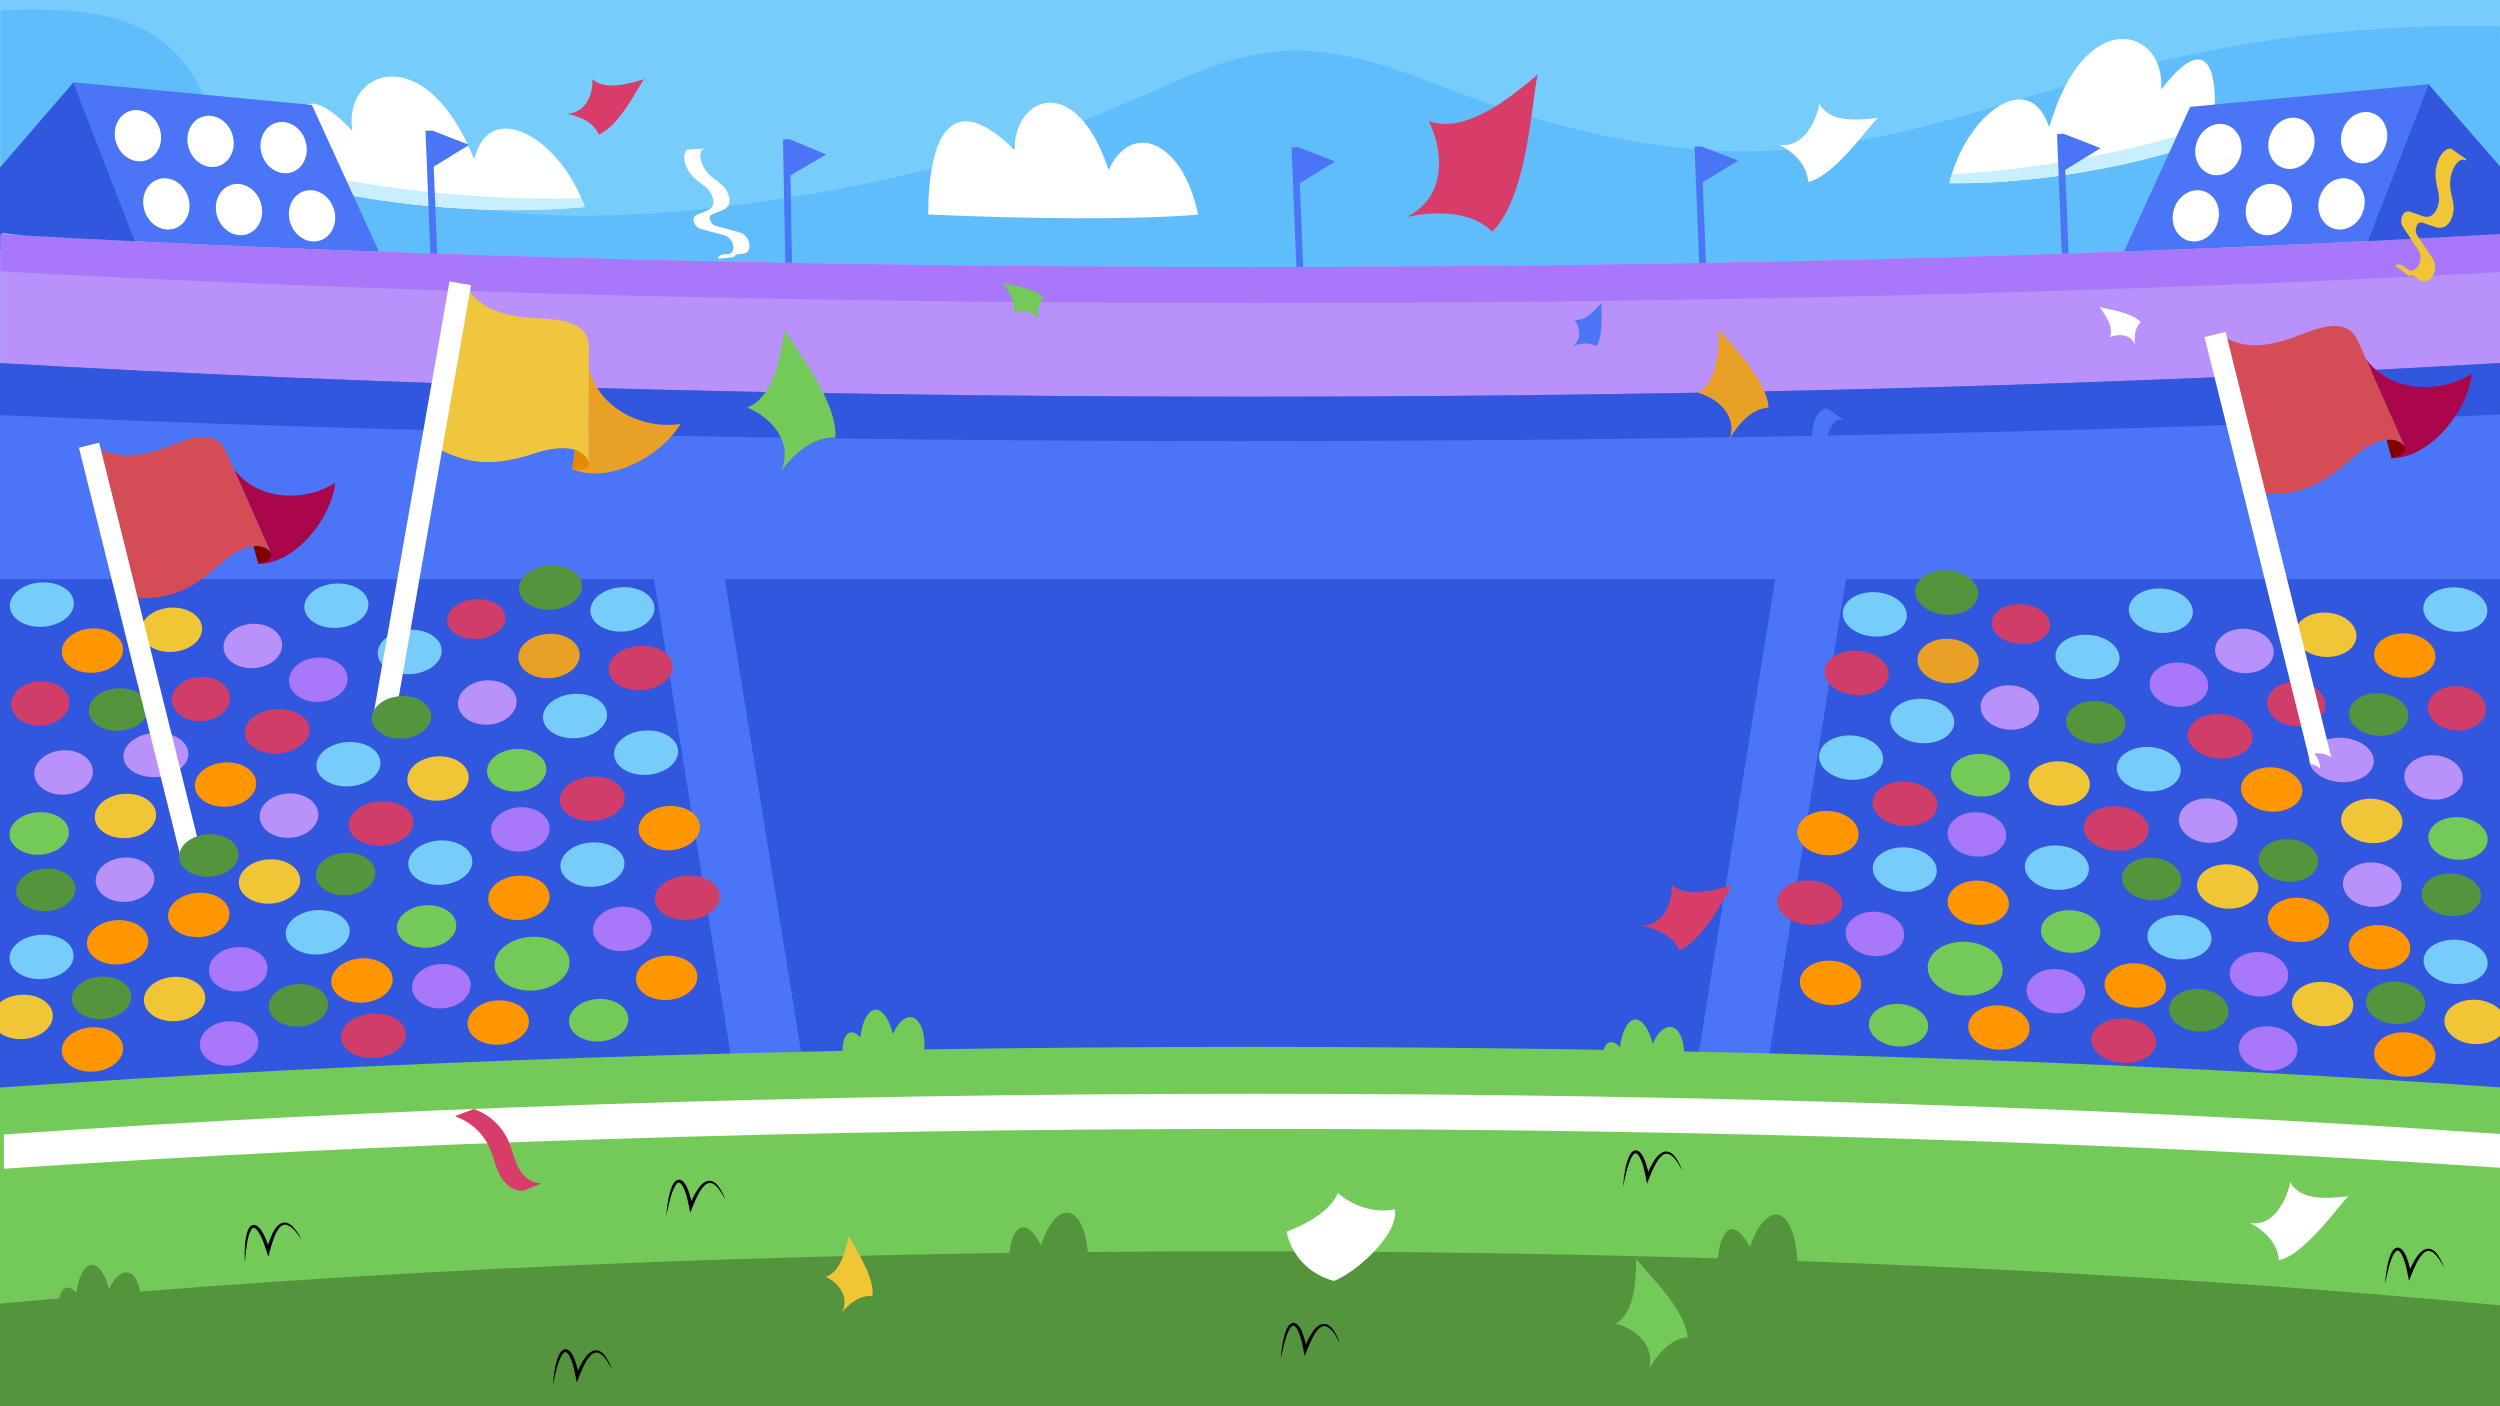 <?xml version="1.0" encoding="UTF-8"?> <svg xmlns="http://www.w3.org/2000/svg" viewBox="0 0 1920 1080"><defs><clipPath id="a"><path fill="none" d="M0 0v1080h1920V0H0z"></path></clipPath></defs><path fill="#76cdfc" d="M0 0v1080h1920V0H0z"></path><g clip-path="url(#a)"><path fill="#4aaffb" d="M959.54 205.09c350.82 0 679.17-9.22 960.15-25.28.13-25.59.78-159.8-.02-159.81-406.87-6.47-456.58 187.61-824.58 41.61-149.41-57.88-163.92 7.41-345.42 58.89-125.56 35.61-379.8 78.84-480.83 3.78-45.65-34.91-69.17-49.28-99.4-19.83C144.3 33.44 115.27 1.98.33 8v171.87c280.77 16.02 608.78 25.22 959.2 25.22Z" opacity=".51"></path><path fill="#fff" fill-rule="evenodd" d="M1700.75 83.01c.66-5.04 3.08-71.39-40.96-14.32-.33.34.33-.33 0 0 3.55-46.46-58.44-66.53-86 29.12-15.23-46.81-63.83-10.01-76.72 42.9 96.49.95 178.41-26.35 178.41-26.35l16.56-24.41 8.71-6.95Z"></path><path fill="#c7effd" fill-rule="evenodd" d="M1499.07 133.81c-.99 2.3-1.42 4.68-2.01 6.91 96.49.95 178.41-26.35 178.41-26.35l9.28-13.68c-18.88 6.05-96.09 28.45-185.68 33.12ZM1700.7 77.54l.05-.04v-.03l-.05.07Z"></path><path fill="#fff" fill-rule="evenodd" d="M228.53 118.29c-1.13-5.02-9.46-71.58 42.11-17.9.38.32-.38-.3 0 0-7.8-46.45 56.07-71.94 93.54 21.96 12.05-48.4 66.68-15.52 84.91 36.62C347.06 168.16 258 147.69 258 147.69l-19.64-23.14-9.83-6.25Z"></path><path fill="#c7effd" fill-rule="evenodd" d="M446.36 152.19c1.25 2.23 1.91 4.59 2.73 6.78C347.06 168.16 258 147.69 258 147.69l-11.01-12.97c20.5 4.48 104.16 20.42 199.38 17.47ZM228.58 118.32l-.05-.03v-.03l.06.07Z"></path><path fill="#4a75f6" fill-rule="evenodd" d="m360.27 111.27-28.29-10.97v-.02l-5.2.21 3.97 98.72 5.2-.21-2.86-71.01 27.18-16.72zM634.59 118.61l-28.04-11.59V107l-5.2.1 1.79 98.78 5.2-.1-1.29-71.05 27.54-16.12zM291.07 193.35 239.53 80.58 56.45 63.2l47.32 122.15c60.6 2.98 123.1 5.65 187.29 8Z"></path><path fill="#fff" fill-rule="evenodd" d="M201.15 118.83c3.43 10.46 13.67 16.48 22.88 13.47 9.21-3.02 13.9-13.94 10.47-24.39-3.43-10.45-13.67-16.48-22.88-13.47-9.21 3.02-13.9 13.94-10.47 24.39ZM145.04 114.03c3.43 10.46 13.67 16.48 22.88 13.47 9.21-3.02 13.9-13.94 10.47-24.39-3.43-10.46-13.67-16.48-22.88-13.47-9.21 3.02-13.9 13.94-10.47 24.39ZM89.24 109.68c3.43 10.45 13.67 16.48 22.88 13.47 9.21-3.02 13.9-13.94 10.47-24.39-3.43-10.45-13.67-16.48-22.88-13.47-9.21 3.02-13.9 13.94-10.47 24.39Z"></path><path fill="#4a75f6" fill-rule="evenodd" d="m1818.41 185.2 46.68-120.49-183.08 17.38-50.8 111.15c64.17-2.36 126.64-5.04 187.2-8.03Z"></path><path fill="#fff" fill-rule="evenodd" d="M1720.4 120.33c-3.43 10.46-13.67 16.48-22.88 13.47-9.21-3.02-13.9-13.94-10.47-24.39 3.43-10.45 13.67-16.48 22.88-13.47 9.21 3.02 13.9 13.94 10.47 24.39ZM1703.06 171.22c-3.43 10.46-13.67 16.48-22.88 13.47-9.21-3.02-13.9-13.94-10.47-24.39 3.43-10.46 13.67-16.48 22.88-13.47 9.21 3.02 13.9 13.94 10.47 24.39ZM1776.5 115.53c-3.43 10.46-13.67 16.48-22.88 13.47-9.21-3.02-13.9-13.94-10.47-24.39 3.43-10.46 13.67-16.48 22.88-13.47 9.21 3.02 13.9 13.94 10.47 24.39ZM1759.17 166.41c-3.43 10.46-13.67 16.48-22.88 13.47-9.21-3.02-13.9-13.94-10.47-24.39 3.43-10.46 13.67-16.48 22.88-13.47 9.21 3.02 13.9 13.94 10.47 24.39ZM1832.3 111.18c-3.43 10.45-13.67 16.48-22.88 13.47-9.21-3.02-13.9-13.94-10.47-24.39 3.43-10.45 13.67-16.48 22.88-13.47 9.21 3.02 13.9 13.94 10.47 24.39ZM1814.96 162.06c-3.43 10.46-13.67 16.48-22.88 13.47-9.21-3.02-13.9-13.94-10.47-24.39 3.43-10.46 13.67-16.48 22.88-13.47 9.21 3.02 13.9 13.94 10.47 24.39Z"></path><path fill="#4a75f6" fill-rule="evenodd" d="m1613.27 113.77-28.3-10.97v-.02l-5.2.21 3.98 98.72 5.19-.21-2.85-71.01 27.18-16.72zM1334.87 123.35l-28.29-10.96v-.02l-5.2.21 3.98 98.71 5.19-.21-2.86-71.01 27.18-16.72zM1025.41 124.02l-28.3-10.96v-.02l-5.19.21 3.97 98.71 5.19-.21-2.85-71.01 27.18-16.72z"></path><path fill="#b991fb" d="M959.54 205.09c-350.46 0-678.5-9.2-959.28-25.23v162.15h1920V179.78c-281.1 16.07-609.66 25.31-960.72 25.31Z"></path><path fill="#a977fa" d="M965.51 232.79c346.72 0 672.36-8.65 954.74-23.83v-29.19c-281.1 16.07-609.66 25.31-960.72 25.31S281.04 195.88.25 179.86v28.53c284.8 15.53 614.22 24.4 965.26 24.4Z"></path><path fill="#fff" fill-rule="evenodd" d="M222.98 171.22c3.43 10.46 13.67 16.48 22.88 13.47 9.21-3.02 13.9-13.94 10.47-24.39-3.43-10.46-13.67-16.48-22.88-13.47-9.21 3.02-13.9 13.94-10.47 24.39ZM166.88 166.41c3.43 10.46 13.67 16.48 22.88 13.47 9.21-3.02 13.9-13.94 10.47-24.39-3.43-10.46-13.67-16.48-22.88-13.47-9.21 3.02-13.9 13.94-10.47 24.39ZM111.08 162.06c3.43 10.46 13.67 16.48 22.88 13.47 9.21-3.02 13.9-13.94 10.47-24.39-3.43-10.46-13.67-16.48-22.88-13.47-9.21 3.02-13.9 13.94-10.47 24.39Z"></path><path fill="#3257df" d="M0 423.77h1920V961H0z"></path><path fill="#4a75f6" d="m482.325 320.99 52.995-8.546 97.913 607.217-52.996 8.545zM1339.764 928.197l-52.995-8.545 97.913-607.217 52.995 8.546z"></path><path fill="#4a75f6" d="M959.28 304.68c-350.46 0-678.5-9.42-959.28-25.81v165.9h1920V278.79c-281.1 16.44-609.66 25.89-960.72 25.89Z"></path><path fill="#3257df" d="M955.11 338.77c344.07 0 670.76-7.3 964.89-20.4V278.8c-281.1 16.44-609.66 25.89-960.72 25.89S280.79 295.27 0 278.88v39.93c291.58 12.83 614.85 19.97 955.11 19.97Z"></path><path fill="#73ca58" d="M1920 835.1c-282.31-19.78-609.79-31.1-959-31.1S282.77 815.37 0 835.24V1080h1920V835.1Z"></path><path fill="#fff" d="M1920 870.89C1638.37 851.24 1311.98 840 964 840S285.77 851.37 3 871.24v26.36C287.28 878.13 616.32 867 967.01 867s671.24 10.84 952.99 29.85v-25.96Z"></path><path fill="#54943d" d="M1920 1002.52C1645.48 976.34 1312.26 961 953 961s-681.19 14.82-953 40.2v78.8h1920v-77.48Z"></path><path fill="#73ca58" fill-rule="evenodd" d="M419.56 589.9c.64 8.99-9.03 17-21.6 17.89-12.57.89-23.27-5.68-23.91-14.67-.64-8.99 9.03-17 21.6-17.89 12.57-.89 23.27 5.68 23.91 14.67ZM482.56 781.9c.64 8.99-9.03 17-21.6 17.89-12.57.89-23.27-5.68-23.91-14.67-.64-8.99 9.03-17 21.6-17.89 12.57-.89 23.27 5.68 23.91 14.67ZM350.37 709.95c.64 8.99-9.03 17-21.6 17.89-12.57.89-23.27-5.68-23.91-14.67-.64-8.99 9.03-17 21.6-17.89 12.57-.89 23.27 5.68 23.91 14.67ZM437.38 738.07c.8 11.37-11.42 21.49-27.32 22.62-15.89 1.13-29.43-7.18-30.23-18.55-.8-11.37 11.42-21.5 27.32-22.62 15.89-1.13 29.43 7.18 30.23 18.55ZM52.89 638.47c.64 8.99-9.03 17-21.6 17.89-12.57.89-23.27-5.68-23.91-14.67-.64-8.99 9.03-17 21.6-17.89 12.57-.89 23.27 5.68 23.91 14.67Z"></path><path fill="#54943d" fill-rule="evenodd" d="M288.17 669.62c.64 8.99-9.03 17-21.6 17.89-12.57.89-23.27-5.68-23.91-14.67-.64-8.99 9.03-17 21.6-17.89 12.57-.89 23.27 5.68 23.91 14.67ZM57.93 681.78c.64 8.99-9.03 17-21.6 17.89-12.57.89-23.27-5.68-23.91-14.67-.64-8.99 9.03-17 21.6-17.89 12.57-.89 23.27 5.68 23.91 14.67ZM100.75 764.72c.64 8.99-9.03 17-21.6 17.89-12.57.89-23.27-5.68-23.91-14.67-.64-8.99 9.03-17 21.6-17.89 12.57-.89 23.27 5.68 23.91 14.67ZM251.93 770.45c.64 8.99-9.03 17-21.6 17.89-12.57.89-23.27-5.68-23.91-14.67-.64-8.99 9.03-17 21.6-17.89 12.57-.89 23.27 5.68 23.91 14.67Z"></path><path fill="#e8a126" fill-rule="evenodd" d="M445.21 502.16c.66 9.38-9.33 17.72-22.33 18.64-12.99.92-24.07-5.94-24.73-15.31-.66-9.38 9.33-17.72 22.33-18.64 12.99-.92 24.07 5.94 24.73 15.31Z"></path><path fill="#f0c636" fill-rule="evenodd" d="M155.2 482c.66 9.38-9.33 17.72-22.33 18.64-12.99.92-24.07-5.93-24.73-15.31-.66-9.38 9.33-17.72 22.33-18.64 12.99-.92 24.07 5.94 24.73 15.31ZM359.94 596.24c.66 9.38-9.33 17.72-22.33 18.64-12.99.92-24.07-5.93-24.73-15.31-.66-9.38 9.33-17.72 22.33-18.64 12.99-.92 24.07 5.94 24.73 15.31ZM157.61 765.57c.66 9.38-9.33 17.72-22.33 18.64-12.99.92-24.07-5.94-24.73-15.31-.66-9.38 9.33-17.72 22.33-18.64 12.99-.92 24.07 5.93 24.73 15.31ZM119.86 625c.66 9.38-9.33 17.72-22.33 18.64-12.99.92-24.07-5.94-24.73-15.31-.66-9.38 9.33-17.72 22.33-18.64 12.99-.92 24.07 5.93 24.73 15.31ZM230.53 675.33c.66 9.38-9.33 17.72-22.33 18.64-12.99.92-24.07-5.94-24.73-15.31-.66-9.38 9.33-17.72 22.33-18.64 12.99-.92 24.07 5.94 24.73 15.31ZM40.53 779.33c.66 9.38-9.33 17.72-22.33 18.64-12.99.92-24.07-5.94-24.73-15.31-.66-9.38 9.33-17.72 22.33-18.64 12.99-.92 24.07 5.94 24.73 15.31Z"></path><path fill="#ff9600" fill-rule="evenodd" d="M196.77 600.86c.66 9.38-9.33 17.72-22.33 18.64-12.99.92-24.07-5.93-24.73-15.31-.66-9.38 9.33-17.72 22.33-18.64 12.99-.92 24.07 5.93 24.73 15.31ZM422.08 687.85c.66 9.38-9.33 17.72-22.33 18.64-12.99.92-24.07-5.93-24.73-15.31-.66-9.38 9.33-17.72 22.33-18.64 12.99-.92 24.07 5.94 24.73 15.31ZM176.2 701c.66 9.38-9.33 17.72-22.33 18.64-12.99.92-24.07-5.94-24.73-15.31-.66-9.38 9.33-17.72 22.33-18.64 12.99-.92 24.07 5.93 24.73 15.31ZM406.2 783.67c.66 9.38-9.33 17.72-22.33 18.64-12.99.92-24.07-5.93-24.73-15.31-.66-9.38 9.33-17.72 22.33-18.64 12.99-.92 24.07 5.94 24.73 15.31ZM301.53 751.33c.66 9.38-9.33 17.72-22.33 18.64-12.99.92-24.07-5.94-24.73-15.31-.66-9.38 9.33-17.72 22.33-18.64 12.99-.92 24.07 5.94 24.73 15.31ZM113.86 722c.66 9.38-9.33 17.72-22.33 18.64-12.99.92-24.07-5.94-24.73-15.31-.66-9.38 9.33-17.72 22.33-18.64 12.99-.92 24.07 5.93 24.73 15.31ZM537.53 634.33c.66 9.38-9.33 17.72-22.33 18.64-12.99.92-24.07-5.94-24.73-15.31-.66-9.38 9.33-17.72 22.33-18.64 12.99-.92 24.07 5.94 24.73 15.31ZM535.53 749.33c.66 9.38-9.33 17.72-22.33 18.64-12.99.92-24.07-5.94-24.73-15.31-.66-9.38 9.33-17.72 22.33-18.64 12.99-.92 24.07 5.94 24.73 15.31ZM94.53 804.33c.66 9.38-9.33 17.72-22.33 18.64-12.99.92-24.07-5.94-24.73-15.31-.66-9.38 9.33-17.72 22.33-18.64 12.99-.92 24.07 5.94 24.73 15.31ZM94.53 498c.66 9.38-9.33 17.72-22.33 18.64-12.99.92-24.07-5.93-24.73-15.31-.66-9.38 9.33-17.72 22.33-18.64 12.99-.92 24.07 5.94 24.73 15.31Z"></path><ellipse cx="365.81" cy="475.46" fill="#d03d69" rx="22.39" ry="15.27" transform="rotate(-4.05 365.766 475.362)"></ellipse><path fill="#d03d69" fill-rule="evenodd" d="M237.73 559.88c.66 9.38-9.95 17.77-23.7 18.74-13.75.97-25.44-5.84-26.1-15.21-.66-9.38 9.95-17.77 23.7-18.74 13.75-.97 25.44 5.84 26.1 15.21ZM317.55 630.71c.66 9.38-9.95 17.77-23.7 18.74-13.75.97-25.44-5.84-26.1-15.21-.66-9.38 9.95-17.77 23.7-18.74 13.75-.97 25.44 5.84 26.1 15.21ZM479.73 611.71c.66 9.38-9.95 17.77-23.7 18.74-13.75.97-25.44-5.84-26.1-15.21-.66-9.38 9.95-17.77 23.7-18.74 13.75-.97 25.44 5.84 26.1 15.21ZM552.73 687.71c.66 9.38-9.95 17.77-23.7 18.74-13.75.97-25.44-5.84-26.1-15.21-.66-9.38 9.95-17.77 23.7-18.74 13.75-.97 25.44 5.84 26.1 15.21ZM311.73 793.71c.66 9.38-9.95 17.77-23.7 18.74-13.75.97-25.44-5.84-26.1-15.21-.66-9.38 9.95-17.77 23.7-18.74 13.75-.97 25.44 5.84 26.1 15.21Z"></path><path fill="#54943d" fill-rule="evenodd" d="M446.97 449.55c.66 9.38-9.62 17.74-22.96 18.69-13.35.94-24.7-5.89-25.37-15.27-.66-9.38 9.62-17.74 22.96-18.69 13.35-.94 24.7 5.89 25.37 15.27Z"></path><path fill="#a977fa" fill-rule="evenodd" d="M266.96 520.42c.66 9.38-8.86 17.69-21.27 18.57-12.41.88-23.01-6.01-23.68-15.39-.66-9.38 8.86-17.69 21.27-18.57 12.41-.88 23.01 6.01 23.68 15.39ZM422.08 635.41c.66 9.38-8.86 17.69-21.27 18.57-12.41.88-23.01-6.01-23.68-15.39-.66-9.38 8.86-17.69 21.27-18.57 12.41-.88 23.01 6.01 23.68 15.39Z"></path><path fill="#b991fb" fill-rule="evenodd" d="M216.64 494.53c.66 9.38-8.86 17.69-21.27 18.57-12.41.88-23.01-6.01-23.68-15.39-.66-9.38 8.86-17.69 21.27-18.57 12.41-.88 23.01 6.01 23.68 15.39ZM244.43 624.8c.66 9.38-8.86 17.69-21.27 18.57-12.41.88-23.01-6.01-23.68-15.39-.66-9.38 8.86-17.69 21.27-18.57 12.41-.88 23.01 6.01 23.68 15.39Z"></path><path fill="#a977fa" fill-rule="evenodd" d="M205.43 742.8c.66 9.38-8.86 17.69-21.27 18.57-12.41.88-23.01-6.01-23.68-15.39-.66-9.38 8.86-17.69 21.27-18.57 12.41-.88 23.01 6.01 23.68 15.39ZM500.43 711.8c.66 9.38-8.86 17.69-21.27 18.57-12.41.88-23.01-6.01-23.68-15.39-.66-9.38 8.86-17.69 21.27-18.57 12.41-.88 23.01 6.01 23.68 15.39ZM198.43 799.8c.66 9.38-8.86 17.69-21.27 18.57-12.41.88-23.01-6.01-23.68-15.39-.66-9.38 8.86-17.69 21.27-18.57 12.41-.88 23.01 6.01 23.68 15.39ZM361.43 755.8c.66 9.38-8.86 17.69-21.27 18.57-12.41.88-23.01-6.01-23.68-15.39-.66-9.38 8.86-17.69 21.27-18.57 12.41-.88 23.01 6.01 23.68 15.39Z"></path><path fill="#b991fb" fill-rule="evenodd" d="M71.33 591.67c.66 9.38-8.86 17.69-21.27 18.57-12.41.88-23.01-6.01-23.68-15.39-.66-9.38 8.86-17.69 21.27-18.57 12.41-.88 23.01 6.01 23.68 15.39ZM118.45 674c.66 9.38-8.86 17.69-21.27 18.57-12.41.88-23.01-6.01-23.68-15.39-.66-9.38 8.86-17.69 21.27-18.57 12.41-.88 23.01 6.01 23.68 15.39ZM396.71 537.94c.66 9.38-8.86 17.69-21.27 18.57-12.41.88-23.01-6.01-23.68-15.39-.66-9.38 8.86-17.69 21.27-18.57 12.41-.88 23.01 6.01 23.68 15.39ZM144.62 578.05c.66 9.38-9.95 17.77-23.71 18.74-13.76.97-25.45-5.84-26.12-15.21-.66-9.38 9.95-17.77 23.71-18.74 13.76-.97 25.45 5.84 26.12 15.21Z"></path><path fill="#d03d69" fill-rule="evenodd" d="M516.57 511.26c.66 9.38-9.8 17.76-23.36 18.72-13.57.96-25.1-5.86-25.77-15.24-.66-9.38 9.8-17.76 23.36-18.72 13.57-.96 25.1 5.86 25.77 15.24Z"></path><path fill="#76cdfc" fill-rule="evenodd" d="M502.57 466.26c.66 9.38-9.8 17.76-23.36 18.72-13.57.96-25.1-5.86-25.77-15.24-.66-9.38 9.8-17.76 23.36-18.72 13.57-.96 25.1 5.86 25.77 15.24ZM339.23 498.98c.66 9.38-9.8 17.76-23.36 18.72-13.57.96-25.1-5.86-25.77-15.24-.66-9.38 9.8-17.76 23.36-18.72 13.57-.96 25.1 5.86 25.77 15.24ZM520.75 576.3c.66 9.38-9.8 17.76-23.36 18.72-13.57.96-25.1-5.86-25.77-15.24-.66-9.38 9.8-17.76 23.36-18.72 13.57-.96 25.1 5.86 25.77 15.24ZM292.17 585.17c.66 9.38-9.8 17.76-23.36 18.72-13.57.96-25.1-5.86-25.77-15.24-.66-9.38 9.8-17.76 23.36-18.72 13.57-.96 25.1 5.86 25.77 15.24ZM466.17 548.17c.66 9.38-9.8 17.76-23.36 18.72-13.57.96-25.1-5.86-25.77-15.24-.66-9.38 9.8-17.76 23.36-18.72 13.57-.96 25.1 5.86 25.77 15.24ZM56.5 733.17c.66 9.38-9.8 17.76-23.36 18.72-13.57.96-25.1-5.86-25.77-15.24-.66-9.38 9.8-17.76 23.36-18.72 13.57-.96 25.1 5.86 25.77 15.24ZM268.57 714.26c.66 9.38-9.8 17.76-23.36 18.72-13.57.96-25.1-5.86-25.77-15.24-.66-9.38 9.8-17.76 23.36-18.72 13.57-.96 25.1 5.86 25.77 15.24ZM479.57 662.26c.66 9.38-9.8 17.76-23.36 18.72-13.57.96-25.1-5.86-25.77-15.24-.66-9.38 9.8-17.76 23.36-18.72 13.57-.96 25.1 5.86 25.77 15.24ZM362.73 660.8c.66 9.38-9.8 17.76-23.36 18.72-13.57.96-25.1-5.86-25.77-15.24-.66-9.38 9.8-17.76 23.36-18.72 13.57-.96 25.1 5.86 25.77 15.24ZM282.91 463.45c.66 9.38-9.8 17.76-23.36 18.72-13.57.96-25.1-5.86-25.77-15.24-.66-9.38 9.8-17.76 23.36-18.72 13.57-.96 25.1 5.86 25.77 15.24ZM56.73 462.58c.66 9.38-9.8 17.76-23.36 18.72-13.57.96-25.1-5.86-25.77-15.24-.66-9.38 9.8-17.76 23.36-18.72 13.57-.96 25.1 5.86 25.77 15.24Z"></path><path fill="#aa064c" d="M452.28 281.44c.09-.25.16-.38.2-.36l-.2-.33v.69Z"></path><path fill="#e8a126" d="m452.28 282.14-.07 73.36c-1.37-4.66-4.95-8.16-10.55-9.95l-2.18 14.67c26.34 11.83 67.67-8.52 83.12-34.72-26.33 4.76-62.97-10.31-70.32-43.35Z"></path><path fill="#e48c00" fill-rule="evenodd" d="M452.21 355.47c-1.38-4.64-4.95-8.12-10.53-9.91l-2.24 14.68c6.1 1.65 13.07.64 12.76-4.76Z"></path><path fill="#f0c63f" fill-rule="evenodd" d="M357.98 220.75c11.24 16.32 28.21 22.62 55.85 23.83 31.45.91 38.41 9.42 38.46 23.42l-.08 87.51c-3.08-10.49-17.33-15.09-40.65-7.66-31.05 10.45-50.47 8.99-73.52-2.39l19.93-124.71Z"></path><path fill="#fff" d="M292.01 557.02c1.16-3.74 1.79-8.29.32-12.61 5.56 1.76 8.91 4.85 10.86 8.18l58.56-333.55-16.51-2.94-58.75 334.64c2.6 1.72 4.37 3.92 5.51 6.28Z"></path><path fill="#54943d" fill-rule="evenodd" d="M331.1 549.31c.64 8.99-9.03 17-21.6 17.89-12.57.89-23.27-5.68-23.91-14.67-.64-8.99 9.03-17 21.6-17.89 12.57-.89 23.27 5.68 23.91 14.67ZM113.77 543.31c.64 8.99-9.03 17-21.6 17.89-12.57.89-23.27-5.68-23.91-14.67-.64-8.99 9.03-17 21.6-17.89 12.57-.89 23.27 5.68 23.91 14.67Z"></path><path fill="#d03d69" fill-rule="evenodd" d="M176.63 535.27c.66 9.38-8.8 17.68-21.13 18.56-12.33.87-22.87-6.02-23.53-15.4-.66-9.38 8.8-17.68 21.13-18.56 12.33-.87 22.87 6.02 23.53 15.4ZM53.3 538.6c.66 9.38-8.8 17.68-21.13 18.56-12.33.87-22.87-6.02-23.53-15.4-.66-9.38 8.8-17.68 21.13-18.56 12.33-.87 22.87 6.02 23.53 15.4Z"></path><path fill="#aa064c" d="M179.2 359.4c-.02-.25 0-.4.04-.39l-.31-.21.27.6ZM179.47 360.01l28.29 63.98c-3-3.53-7.47-5.2-13.04-4.6l3.77 13.63c27.54.13 55.7-33.58 59.04-62.39-21.11 14.33-58.88 15.35-78.06-10.62Z"></path><path fill="#810000" fill-rule="evenodd" d="M207.74 423.97c-2.99-3.51-7.45-5.17-13.01-4.57l3.72 13.66c5.95-.91 11.64-4.49 9.28-9.09Z"></path><path fill="#d44d56" fill-rule="evenodd" d="M73.54 342.93c16.11 9.89 33.34 8.81 57.9-.81 27.77-11.36 37.13-6.63 42.58 5.55l33.75 76.32c-6.74-7.95-20.94-6.46-38.4 9.04-23.03 21.11-40.52 27.34-65.01 26.33L73.54 342.94Z"></path><path fill="#fff" d="M145.98 661.59c-.44-3.7-1.65-7.92-4.59-11.11 5.53-.62 9.64.78 12.63 2.93L76.16 339.99l-15.53 3.82 78.11 314.43c2.93.49 5.32 1.73 7.23 3.35Z"></path><path fill="#54943d" fill-rule="evenodd" d="M183.12 655.4c.64 8.99-9.03 17-21.6 17.89-12.57.89-23.27-5.68-23.91-14.67-.64-8.99 9.03-17 21.6-17.89 12.57-.89 23.27 5.68 23.91 14.67Z"></path><path fill="#73ca58" fill-rule="evenodd" d="M1498.3 593.74c-.64 8.99 9.03 17 21.6 17.89 12.57.89 23.27-5.68 23.91-14.67.64-8.99-9.03-17-21.6-17.89-12.57-.89-23.27 5.68-23.91 14.67ZM1435.3 785.74c-.64 8.99 9.03 17 21.6 17.89 12.57.89 23.27-5.68 23.91-14.67.64-8.99-9.03-17-21.6-17.89-12.57-.89-23.27 5.68-23.91 14.67ZM1567.49 713.78c-.64 8.99 9.03 17 21.6 17.89 12.57.89 23.27-5.68 23.91-14.67.64-8.99-9.03-17-21.6-17.89-12.57-.89-23.27 5.68-23.91 14.67ZM1480.48 741.9c-.8 11.37 11.42 21.49 27.32 22.62 15.89 1.13 29.43-7.18 30.23-18.55.8-11.37-11.42-21.5-27.32-22.62-15.89-1.13-29.43 7.18-30.23 18.55ZM1864.97 642.31c-.64 8.99 9.03 17 21.6 17.89 12.57.89 23.27-5.68 23.91-14.67.64-8.99-9.03-17-21.6-17.89-12.57-.89-23.27 5.68-23.91 14.67Z"></path><path fill="#54943d" fill-rule="evenodd" d="M1629.69 673.46c-.64 8.99 9.03 17 21.6 17.89 12.57.89 23.27-5.68 23.91-14.67.64-8.99-9.03-17-21.6-17.89-12.57-.89-23.27 5.68-23.91 14.67ZM1859.92 685.61c-.64 8.99 9.03 17 21.6 17.89s23.27-5.68 23.91-14.67c.64-8.99-9.03-17-21.6-17.89-12.57-.89-23.27 5.68-23.91 14.67ZM1817.11 768.56c-.64 8.99 9.03 17 21.6 17.89 12.57.89 23.27-5.68 23.91-14.67.64-8.99-9.03-17-21.6-17.89-12.57-.89-23.27 5.68-23.91 14.67ZM1665.92 774.28c-.64 8.99 9.03 17 21.6 17.89 12.57.89 23.27-5.68 23.91-14.67.64-8.99-9.03-17-21.6-17.89-12.57-.89-23.27 5.68-23.91 14.67Z"></path><path fill="#e8a126" fill-rule="evenodd" d="M1472.65 505.99c-.66 9.38 9.33 17.72 22.33 18.64 12.99.92 24.07-5.94 24.73-15.31.66-9.38-9.33-17.72-22.33-18.64-12.99-.92-24.07 5.94-24.73 15.31Z"></path><path fill="#f0c636" fill-rule="evenodd" d="M1762.66 485.83c-.66 9.38 9.33 17.72 22.33 18.64 12.99.92 24.07-5.93 24.73-15.31.66-9.38-9.33-17.72-22.33-18.64-12.99-.92-24.07 5.94-24.73 15.31ZM1557.92 600.07c-.66 9.38 9.33 17.72 22.33 18.64 12.99.92 24.07-5.94 24.73-15.31.66-9.38-9.33-17.72-22.33-18.64-12.99-.92-24.07 5.94-24.73 15.31ZM1760.25 769.41c-.66 9.38 9.33 17.72 22.33 18.64 12.99.92 24.07-5.93 24.73-15.31.66-9.38-9.33-17.72-22.33-18.64-12.99-.92-24.07 5.93-24.73 15.31ZM1798 628.83c-.66 9.38 9.33 17.72 22.33 18.64 12.99.92 24.07-5.93 24.73-15.31.66-9.38-9.33-17.72-22.33-18.64-12.99-.92-24.07 5.93-24.73 15.31ZM1687.33 679.17c-.66 9.38 9.33 17.72 22.33 18.64 12.99.92 24.07-5.94 24.73-15.31.66-9.38-9.33-17.72-22.33-18.64-12.99-.92-24.07 5.94-24.73 15.31ZM1877.33 783.17c-.66 9.38 9.33 17.72 22.33 18.64 12.99.92 24.07-5.94 24.73-15.31.66-9.38-9.33-17.72-22.33-18.64-12.99-.92-24.07 5.94-24.73 15.31Z"></path><path fill="#ff9600" fill-rule="evenodd" d="M1721.09 604.69c-.66 9.38 9.33 17.72 22.33 18.64 12.99.92 24.07-5.93 24.73-15.31.66-9.38-9.33-17.72-22.33-18.64-12.99-.92-24.07 5.94-24.73 15.31ZM1495.78 691.68c-.66 9.38 9.33 17.72 22.33 18.64 12.99.92 24.07-5.94 24.73-15.31.66-9.38-9.33-17.72-22.33-18.64-12.99-.92-24.07 5.93-24.73 15.31ZM1741.66 704.83c-.66 9.38 9.33 17.72 22.33 18.64 12.99.92 24.07-5.93 24.73-15.31.66-9.38-9.33-17.72-22.33-18.64-12.99-.92-24.07 5.93-24.73 15.31ZM1511.66 787.5c-.66 9.38 9.33 17.72 22.33 18.64 12.99.92 24.07-5.94 24.73-15.31.66-9.38-9.33-17.72-22.33-18.64-12.99-.92-24.07 5.94-24.73 15.31ZM1616.33 755.17c-.66 9.38 9.33 17.72 22.33 18.64 12.99.92 24.07-5.94 24.73-15.31.66-9.38-9.33-17.72-22.33-18.64-12.99-.92-24.07 5.94-24.73 15.31ZM1804 725.83c-.66 9.38 9.33 17.72 22.33 18.64 12.99.92 24.07-5.93 24.73-15.31.66-9.38-9.33-17.72-22.33-18.64-12.99-.92-24.07 5.93-24.73 15.31ZM1380.33 638.17c-.66 9.38 9.33 17.72 22.33 18.64 12.99.92 24.07-5.94 24.73-15.31.66-9.38-9.33-17.72-22.33-18.64-12.99-.92-24.07 5.94-24.73 15.31ZM1382.33 753.17c-.66 9.38 9.33 17.72 22.33 18.64 12.99.92 24.07-5.94 24.73-15.31.66-9.38-9.33-17.72-22.33-18.64-12.99-.92-24.07 5.94-24.73 15.31ZM1823.33 808.17c-.66 9.38 9.33 17.72 22.33 18.64 12.99.92 24.07-5.94 24.73-15.31.66-9.38-9.33-17.72-22.33-18.64-12.99-.92-24.07 5.94-24.73 15.31ZM1823.33 501.83c-.66 9.38 9.33 17.72 22.33 18.64 12.99.92 24.07-5.93 24.73-15.31.66-9.38-9.33-17.72-22.33-18.64-12.99-.92-24.07 5.94-24.73 15.31Z"></path><ellipse cx="1552.05" cy="479.3" fill="#d03d69" rx="15.27" ry="22.39" transform="rotate(-85.95 1552.064 479.293)"></ellipse><path fill="#d03d69" fill-rule="evenodd" d="M1680.13 563.71c-.66 9.38 9.95 17.77 23.7 18.74 13.75.97 25.44-5.84 26.1-15.21.66-9.38-9.95-17.77-23.7-18.74-13.75-.97-25.44 5.84-26.1 15.21ZM1600.31 634.55c-.66 9.38 9.95 17.77 23.7 18.74 13.75.97 25.44-5.84 26.1-15.21.66-9.38-9.95-17.77-23.7-18.74-13.75-.97-25.44 5.84-26.1 15.21ZM1438.13 615.54c-.66 9.38 9.95 17.77 23.7 18.74 13.75.97 25.44-5.84 26.1-15.21.66-9.38-9.95-17.77-23.7-18.74-13.75-.97-25.44 5.84-26.1 15.21ZM1365.13 691.54c-.66 9.38 9.95 17.77 23.7 18.74 13.75.97 25.44-5.84 26.1-15.21.66-9.38-9.95-17.77-23.7-18.74-13.75-.97-25.44 5.84-26.1 15.21ZM1606.13 797.54c-.66 9.38 9.95 17.77 23.7 18.74 13.75.97 25.44-5.84 26.1-15.21.66-9.38-9.95-17.77-23.7-18.74-13.75-.97-25.44 5.84-26.1 15.21Z"></path><path fill="#54943d" fill-rule="evenodd" d="M1470.89 453.38c-.66 9.38 9.62 17.74 22.96 18.69 13.35.94 24.7-5.89 25.37-15.27.66-9.38-9.62-17.74-22.96-18.69-13.35-.94-24.7 5.89-25.37 15.27Z"></path><path fill="#a977fa" fill-rule="evenodd" d="M1650.9 524.26c-.66 9.38 8.86 17.69 21.27 18.57 12.41.88 23.01-6.01 23.68-15.39.66-9.38-8.86-17.69-21.27-18.57-12.41-.88-23.01 6.01-23.68 15.39ZM1495.78 639.24c-.66 9.38 8.86 17.69 21.27 18.57 12.41.88 23.01-6.01 23.68-15.39.66-9.38-8.86-17.69-21.27-18.57-12.41-.88-23.01 6.01-23.68 15.39Z"></path><path fill="#b991fb" fill-rule="evenodd" d="M1701.22 498.36c-.66 9.38 8.86 17.69 21.27 18.57 12.41.88 23.01-6.01 23.68-15.39.66-9.38-8.86-17.69-21.27-18.57-12.41-.88-23.01 6.01-23.68 15.39ZM1673.43 628.63c-.66 9.38 8.86 17.69 21.27 18.57 12.41.88 23.01-6.01 23.68-15.39.66-9.38-8.86-17.69-21.27-18.57-12.41-.88-23.01 6.01-23.68 15.39Z"></path><path fill="#a977fa" fill-rule="evenodd" d="M1712.43 746.63c-.66 9.38 8.86 17.69 21.27 18.57 12.41.88 23.01-6.01 23.68-15.39.66-9.38-8.86-17.69-21.27-18.57-12.41-.88-23.01 6.01-23.68 15.39ZM1417.43 715.63c-.66 9.38 8.86 17.69 21.27 18.57 12.41.88 23.01-6.01 23.68-15.39.66-9.38-8.86-17.69-21.27-18.57-12.41-.88-23.01 6.01-23.68 15.39ZM1719.43 803.63c-.66 9.38 8.86 17.69 21.27 18.57 12.41.88 23.01-6.01 23.68-15.39.66-9.38-8.86-17.69-21.27-18.57-12.41-.88-23.01 6.01-23.68 15.39ZM1556.43 759.63c-.66 9.38 8.86 17.69 21.27 18.57 12.41.88 23.01-6.01 23.68-15.39.66-9.38-8.86-17.69-21.27-18.57-12.41-.88-23.01 6.01-23.68 15.39Z"></path><ellipse cx="1869" cy="597.09" fill="#b991fb" rx="17.02" ry="22.53" transform="rotate(-85.95 1869 597.089)"></ellipse><path fill="#b991fb" fill-rule="evenodd" d="M1799.41 677.83c-.66 9.38 8.86 17.69 21.27 18.57 12.41.88 23.01-6.01 23.68-15.39.66-9.38-8.86-17.69-21.27-18.57-12.41-.88-23.01 6.01-23.68 15.39ZM1521.15 541.77c-.66 9.38 8.86 17.69 21.27 18.57 12.41.88 23.01-6.01 23.68-15.39.66-9.38-8.86-17.69-21.27-18.57-12.41-.88-23.01 6.01-23.68 15.39ZM1773.24 581.89c-.66 9.38 9.95 17.77 23.71 18.74 13.76.97 25.45-5.84 26.12-15.21.66-9.38-9.95-17.77-23.71-18.74-13.76-.97-25.45 5.84-26.12 15.21Z"></path><path fill="#d03d69" fill-rule="evenodd" d="M1401.29 515.09c-.66 9.38 9.8 17.76 23.36 18.72 13.57.96 25.1-5.86 25.77-15.24.66-9.38-9.8-17.76-23.36-18.72-13.57-.96-25.1 5.86-25.77 15.24Z"></path><path fill="#76cdfc" fill-rule="evenodd" d="M1415.29 470.09c-.66 9.38 9.8 17.76 23.36 18.72 13.57.96 25.1-5.86 25.77-15.24.66-9.38-9.8-17.76-23.36-18.72-13.57-.96-25.1 5.86-25.77 15.24ZM1578.63 502.81c-.66 9.38 9.8 17.76 23.36 18.72 13.57.96 25.1-5.86 25.77-15.24.66-9.38-9.8-17.76-23.36-18.72-13.57-.96-25.1 5.86-25.77 15.24ZM1397.11 580.13c-.66 9.38 9.8 17.76 23.36 18.72 13.57.96 25.1-5.86 25.77-15.24.66-9.38-9.8-17.76-23.36-18.72-13.57-.96-25.1 5.86-25.77 15.24ZM1625.69 589c-.66 9.38 9.8 17.76 23.36 18.72 13.57.96 25.1-5.86 25.77-15.24.66-9.38-9.8-17.76-23.36-18.72-13.57-.96-25.1 5.86-25.77 15.24ZM1451.69 552c-.66 9.38 9.8 17.76 23.36 18.72 13.57.96 25.1-5.86 25.77-15.24.66-9.38-9.8-17.76-23.36-18.72-13.57-.96-25.1 5.86-25.77 15.24ZM1861.35 737c-.66 9.38 9.8 17.76 23.36 18.72 13.57.96 25.1-5.86 25.77-15.24.66-9.38-9.8-17.76-23.36-18.72-13.57-.96-25.1 5.86-25.77 15.24ZM1649.29 718.09c-.66 9.38 9.8 17.76 23.36 18.72 13.57.96 25.1-5.86 25.77-15.24.66-9.38-9.8-17.76-23.36-18.72-13.57-.96-25.1 5.86-25.77 15.24ZM1438.29 666.09c-.66 9.38 9.8 17.76 23.36 18.72 13.57.96 25.1-5.86 25.77-15.24.66-9.38-9.8-17.76-23.36-18.72-13.57-.96-25.1 5.86-25.77 15.24ZM1555.13 664.63c-.66 9.38 9.8 17.76 23.36 18.72 13.57.96 25.1-5.86 25.77-15.24.66-9.38-9.8-17.76-23.36-18.72-13.57-.96-25.1 5.86-25.77 15.24ZM1634.95 467.28c-.66 9.38 9.8 17.76 23.36 18.72 13.57.96 25.1-5.86 25.77-15.24.66-9.38-9.8-17.76-23.36-18.72-13.57-.96-25.1 5.86-25.77 15.24ZM1861.13 466.41c-.66 9.38 9.8 17.76 23.36 18.72 13.57.96 25.1-5.86 25.77-15.24.66-9.38-9.8-17.76-23.36-18.72-13.57-.96-25.1 5.86-25.77 15.24Z"></path><path fill="#54943d" fill-rule="evenodd" d="M1586.76 553.14c-.64 8.99 9.03 17 21.6 17.89 12.57.89 23.27-5.68 23.91-14.67.64-8.99-9.03-17-21.6-17.89-12.57-.89-23.27 5.68-23.91 14.67ZM1804.09 547.14c-.64 8.99 9.03 17 21.6 17.89 12.57.89 23.27-5.68 23.91-14.67.64-8.99-9.03-17-21.6-17.89-12.57-.89-23.27 5.68-23.91 14.67Z"></path><path fill="#d03d69" fill-rule="evenodd" d="M1741.22 539.1c-.66 9.38 8.8 17.68 21.13 18.56 12.33.87 22.87-6.02 23.53-15.4.66-9.38-8.8-17.68-21.13-18.56-12.33-.87-22.87 6.02-23.53 15.4ZM1864.56 542.43c-.66 9.38 8.8 17.68 21.13 18.56 12.33.87 22.87-6.02 23.53-15.4.66-9.38-8.8-17.68-21.13-18.56-12.33-.87-22.87 6.02-23.53 15.4Z"></path><path fill="#aa064c" d="M1816.74 275.1c-.02-.26 0-.41.04-.41l-.32-.22.28.63ZM1817.02 275.73l29.51 66.73c-3.12-3.68-7.79-5.42-13.6-4.8l3.93 14.21c28.72.14 58.09-35.02 61.58-65.07-22.02 14.94-61.41 16.01-81.41-11.07Z"></path><path fill="#810000" fill-rule="evenodd" d="M1846.51 342.43c-3.12-3.66-7.77-5.39-13.57-4.77l3.88 14.25c6.21-.95 12.14-4.69 9.68-9.48Z"></path><path fill="#d44d56" fill-rule="evenodd" d="M1706.54 257.92c16.8 10.31 34.77 9.19 60.39-.85 28.96-11.85 38.72-6.91 44.41 5.79l35.2 79.6c-7.03-8.29-21.84-6.74-40.05 9.42-24.02 22.01-42.26 28.51-67.81 27.46l-32.14-121.42Z"></path><path fill="#fff" d="M1782.09 590.26c-.45-3.86-1.72-8.26-4.79-11.59 5.76-.64 10.06.82 13.18 3.06l-81.2-326.87-16.19 3.98 81.46 327.93c3.06.51 5.55 1.81 7.54 3.49Z"></path><path fill="#54943d" fill-rule="evenodd" d="M1734.74 659.23c-.64 8.99 9.03 17 21.6 17.89 12.57.89 23.27-5.68 23.91-14.67.64-8.99-9.03-17-21.6-17.89-12.57-.89-23.27 5.68-23.91 14.67Z"></path><path fill="#3257df" fill-rule="evenodd" d="M.25 179.86c.46.03.92.05 1.38.08l-.09-1.15c5.54.71 11.12 1.4 16.71 2.08 28.05 1.56 56.56 3.05 85.51 4.48L56.45 63.2l-56.7 65.7v58.4l.5 6.73v-14.17ZM1920 127.75l-54.91-63.05-46.68 120.49c34.58-1.71 68.55-3.51 101.84-5.42v20.62l-.25-72.65Z"></path><path fill="#fff" fill-rule="evenodd" d="M779.15 115.23c.3.22-.29-.21 0 0-.17-41.47 47.13-60.54 72.29 15.32 17.08-37.91 56.91-23.2 68.69 34.31-52.06 4.18-131.16 3.24-207.28-.15.28-63.07 19.14-96.41 66.3-49.49Z"></path><path d="M557 921.23c-1.76-3.23-3.54-6.48-5.93-9.17-1.2-1.32-2.53-2.53-4.05-3.16-1.52-.63-3.13-.43-4.51.45-1.38.87-2.57 2.17-3.59 3.59-1.04 1.41-1.96 2.95-2.8 4.54-1.65 3.19-3.09 6.54-4.4 9.93l-1.61 4.16-.86-4.4c-.83-4.25-1.73-8.51-3.22-12.49-1.35-3.67-4.08-8.91-6.65-5.1-1.23 1.53-2.12 3.52-2.88 5.51-.76 2.01-1.39 4.09-1.92 6.2-1.17 4.2-2.02 8.51-2.89 12.82.26-4.39.79-8.76 1.57-13.12.42-2.17.93-4.33 1.59-6.47.68-2.13 1.45-4.27 2.85-6.27.73-.95 1.74-2.03 3.38-2.27 1.69-.16 3 .82 3.84 1.7 1.74 1.86 2.64 3.98 3.49 6.08 1.62 4.23 2.63 8.58 3.39 12.95l-2.47-.24c1.37-3.45 2.86-6.87 4.72-10.14 1.89-3.21 3.95-6.58 7.55-8.63.91-.47 1.93-.82 3-.88 1.07-.04 2.13.22 3.06.64 1.83.92 3.23 2.32 4.34 3.84 2.19 3.08 3.74 6.46 5.02 9.91ZM1291.82 898.75c-1.76-3.23-3.54-6.48-5.93-9.17-1.2-1.32-2.53-2.53-4.05-3.16-1.52-.63-3.13-.43-4.51.45-1.38.87-2.57 2.17-3.59 3.59-1.04 1.41-1.96 2.95-2.8 4.54-1.65 3.19-3.09 6.54-4.4 9.93l-1.61 4.16-.86-4.4c-.83-4.25-1.73-8.51-3.22-12.49-1.35-3.67-4.08-8.91-6.65-5.1-1.23 1.53-2.12 3.52-2.88 5.51-.76 2.01-1.39 4.09-1.92 6.2-1.17 4.2-2.02 8.51-2.89 12.82.26-4.39.79-8.76 1.57-13.12.42-2.17.93-4.33 1.59-6.47.68-2.13 1.45-4.27 2.85-6.27.73-.95 1.74-2.03 3.38-2.27 1.69-.16 3 .82 3.84 1.7 1.74 1.86 2.64 3.98 3.49 6.08 1.62 4.23 2.63 8.58 3.39 12.95l-2.47-.24c1.37-3.45 2.86-6.87 4.72-10.14 1.89-3.21 3.95-6.58 7.55-8.63.91-.47 1.93-.82 3-.88 1.07-.04 2.13.22 3.06.64 1.83.92 3.23 2.32 4.34 3.84 2.19 3.08 3.74 6.46 5.02 9.91ZM469.87 1051.41c-1.76-3.23-3.54-6.48-5.93-9.17-1.2-1.32-2.53-2.53-4.05-3.16-1.52-.63-3.13-.43-4.51.45-1.38.87-2.57 2.17-3.59 3.59-1.04 1.41-1.96 2.95-2.8 4.54-1.65 3.19-3.09 6.54-4.4 9.93l-1.61 4.16-.86-4.4c-.83-4.25-1.73-8.51-3.22-12.49-1.35-3.67-4.08-8.91-6.65-5.1-1.23 1.53-2.12 3.52-2.88 5.51-.76 2.01-1.39 4.09-1.92 6.2-1.17 4.2-2.02 8.51-2.89 12.82.26-4.39.79-8.76 1.57-13.12.42-2.17.93-4.33 1.59-6.47.68-2.13 1.45-4.27 2.85-6.27.73-.95 1.74-2.03 3.38-2.27 1.69-.16 3 .82 3.84 1.7 1.74 1.86 2.64 3.98 3.49 6.08 1.62 4.23 2.63 8.58 3.39 12.95l-2.47-.24c1.37-3.45 2.86-6.87 4.72-10.14 1.89-3.21 3.95-6.58 7.55-8.63.91-.47 1.93-.82 3-.88 1.07-.04 2.13.22 3.06.64 1.83.92 3.23 2.32 4.34 3.84 2.19 3.08 3.74 6.46 5.02 9.91ZM1028.91 1031.15c-1.76-3.23-3.54-6.48-5.93-9.17-1.2-1.32-2.53-2.53-4.05-3.16-1.52-.63-3.13-.43-4.51.45-1.38.87-2.57 2.17-3.59 3.59-1.04 1.41-1.96 2.95-2.8 4.54-1.65 3.19-3.09 6.54-4.4 9.93l-1.61 4.16-.86-4.4c-.83-4.25-1.73-8.51-3.22-12.49-1.35-3.67-4.08-8.91-6.65-5.1-1.23 1.53-2.12 3.52-2.88 5.51-.76 2.01-1.39 4.09-1.92 6.2-1.17 4.2-2.02 8.51-2.89 12.82.26-4.39.79-8.76 1.57-13.12.42-2.17.93-4.33 1.59-6.47.68-2.13 1.45-4.27 2.85-6.27.73-.95 1.74-2.03 3.38-2.27 1.69-.16 3 .82 3.84 1.7 1.74 1.86 2.64 3.98 3.49 6.08 1.62 4.23 2.63 8.58 3.39 12.95l-2.47-.24c1.37-3.45 2.86-6.87 4.72-10.14 1.89-3.21 3.95-6.58 7.55-8.63.91-.47 1.93-.82 3-.88 1.07-.04 2.13.22 3.06.64 1.83.92 3.23 2.32 4.34 3.84 2.19 3.08 3.74 6.46 5.02 9.91ZM1877.01 973.4c-1.76-3.23-3.54-6.48-5.93-9.17-1.2-1.32-2.53-2.53-4.05-3.16-1.52-.63-3.13-.43-4.51.45-1.38.87-2.57 2.17-3.59 3.59-1.04 1.41-1.96 2.95-2.8 4.54-1.65 3.19-3.09 6.54-4.4 9.93l-1.61 4.16-.86-4.4c-.83-4.25-1.73-8.51-3.22-12.49-1.35-3.67-4.08-8.91-6.65-5.1-1.23 1.53-2.12 3.52-2.88 5.51-.76 2.01-1.39 4.09-1.92 6.2-1.17 4.2-2.02 8.51-2.89 12.82.26-4.39.79-8.76 1.57-13.12.42-2.17.93-4.33 1.59-6.47.68-2.13 1.45-4.27 2.85-6.27.73-.95 1.74-2.03 3.38-2.27 1.69-.16 3 .82 3.84 1.7 1.74 1.86 2.64 3.98 3.49 6.08 1.62 4.23 2.63 8.58 3.39 12.95l-2.47-.24c1.37-3.45 2.86-6.87 4.72-10.14 1.89-3.21 3.95-6.58 7.55-8.63.91-.47 1.93-.82 3-.88 1.08-.04 2.13.22 3.06.64 1.83.92 3.23 2.32 4.34 3.84 2.19 3.08 3.74 6.46 5.02 9.91ZM231.59 951.85c-2.12-3-4.26-6.03-6.94-8.43-1.34-1.17-2.8-2.23-4.39-2.67-1.58-.46-3.16-.06-4.43.96-1.28 1.02-2.3 2.45-3.15 3.98-.87 1.52-1.61 3.16-2.26 4.83-1.28 3.36-2.32 6.85-3.23 10.37l-1.13 4.32-1.36-4.28c-1.31-4.13-2.7-8.26-4.63-12.04-1.76-3.49-5.08-8.38-7.19-4.3-1.04 1.66-1.71 3.74-2.23 5.81-.52 2.09-.91 4.23-1.2 6.38-.68 4.31-1.03 8.68-1.4 13.06-.25-4.39-.22-8.8.05-13.21.16-2.2.43-4.41.84-6.61.43-2.2.95-4.41 2.11-6.56.61-1.02 1.49-2.22 3.1-2.64 1.66-.35 3.07.47 4.01 1.25 1.94 1.65 3.07 3.65 4.17 5.64 2.09 4.02 3.59 8.22 4.86 12.47l-2.48.04c.97-3.58 2.05-7.15 3.52-10.61 1.51-3.4 3.17-6.99 6.51-9.44.85-.57 1.82-1.03 2.88-1.21 1.06-.16 2.14-.03 3.11.29 1.93.7 3.48 1.93 4.75 3.32 2.53 2.81 4.46 5.99 6.12 9.27Z"></path><path fill="#54943d" d="M820.41 931.33c-7.74-.88-15.71 9.23-21.03 24.87-4.5-9.06-9.64-14.32-14.31-13.6-9.28 1.42-13.25 25.81-8.87 54.47 4.38 28.66 15.46 50.75 24.74 49.33 3.56-.54 6.33-4.47 8.15-10.71 11.2.59 22.74-21.47 25.96-49.86 3.26-28.81-3.29-53.21-14.64-54.49ZM1364.88 932.83c-7.74-.88-15.71 9.23-21.03 24.87-4.5-9.06-9.64-14.32-14.31-13.6-9.28 1.42-13.25 25.81-8.87 54.47 4.38 28.66 15.46 50.75 24.74 49.33 3.56-.54 6.33-4.47 8.15-10.71 11.2.59 22.74-21.47 25.96-49.86 3.26-28.81-3.29-53.21-14.64-54.49Z"></path><path fill="#73ca58" d="M653.55 816.25c12.05.44 24.09.47 36.14.17 6.31-.31 12.62-.71 18.92-1.15.33-1.49.61-3.02.83-4.59 2.18-15.6-2.21-28.81-9.8-29.5-5.08-.46-10.3 4.78-13.86 12.95-2.85-11.25-7.94-18.87-13.37-18.7-5.71.19-10.18 8.94-11.71 21.3-2.54-2.76-5.14-4.2-7.47-3.83-5.3.85-7.46 10.79-5.57 23.33 1.95-.07 3.92-.07 5.88 0Z"></path><path fill="#54943d" d="M51.55 1012.25c12.05.44 24.09.47 36.14.17 6.31-.31 12.62-.71 18.92-1.15.33-1.49.61-3.02.83-4.59 2.18-15.6-2.21-28.81-9.8-29.5-5.08-.46-10.3 4.78-13.86 12.95-2.85-11.25-7.94-18.87-13.37-18.7-5.71.19-10.18 8.94-11.71 21.3-2.54-2.76-5.14-4.2-7.47-3.83-5.3.85-7.46 10.79-5.57 23.33 1.95-.07 3.92-.07 5.88 0Z"></path><path fill="#73ca58" d="M1237.02 823.75c12.05.44 24.09.47 36.14.17 6.31-.31 12.62-.71 18.92-1.15.33-1.49.61-3.02.83-4.59 2.18-15.6-2.21-28.81-9.8-29.5-5.08-.46-10.3 4.78-13.86 12.95-2.85-11.25-7.94-18.87-13.37-18.7-5.71.19-10.18 8.94-11.71 21.3-2.54-2.76-5.14-4.2-7.47-3.83-5.3.85-7.46 10.79-5.57 23.33 1.95-.07 3.92-.07 5.88 0Z"></path><path fill="#4a75f6" d="M1415.17 322.18c-.18-.24-.39-.43-.61-.6-.03-.03-.07-.05-.1-.07-.03-.03-.07-.05-.1-.07-.03-.03-.07-.05-.1-.07-.03-.03-.07-.04-.1-.07l-.1-.07c-.04-.03-.07-.05-.1-.07-.03-.03-.07-.05-.1-.07-.03-.03-.07-.05-.1-.07-.03-.03-.06-.04-.1-.07l-.1-.07c-.03-.03-.07-.05-.1-.07-.03-.03-.07-.05-.11-.08-.03-.02-.06-.04-.1-.06-.03-.03-.07-.05-.1-.08a.36.36 0 0 1-.1-.07c-.03-.03-.07-.05-.1-.07-.03-.03-.07-.05-.1-.07-.03-.03-.07-.05-.1-.07-.03-.03-.07-.05-.1-.07-.03-.03-.07-.05-.1-.07-.03-.03-.07-.04-.1-.07-.03-.03-.07-.04-.1-.07-.03-.03-.07-.05-.1-.07-.03-.03-.07-.05-.1-.07-.03-.03-.07-.05-.1-.07l-.1-.07c-.03-.03-.07-.04-.1-.07a.36.36 0 0 0-.1-.07c-.03-.03-.07-.04-.1-.07-.03-.03-.07-.05-.1-.07-.03-.03-.07-.05-.1-.07-.03-.03-.07-.05-.1-.07-.03-.03-.07-.05-.1-.07l-.1-.07-.1-.07c-.03-.02-.07-.04-.1-.07-.03-.02-.07-.04-.1-.07-.03-.03-.06-.04-.1-.07-.03-.03-.07-.04-.1-.07-.03-.03-.07-.05-.1-.07-.03-.03-.07-.04-.1-.07-.03-.03-.07-.04-.1-.07-.03-.03-.07-.05-.1-.07-.03-.02-.07-.04-.1-.07-.03-.03-.07-.05-.1-.07-.03-.03-.07-.05-.1-.07-.03-.03-.07-.05-.1-.07-.04-.03-.07-.05-.1-.07-.03-.03-.07-.05-.1-.07-.03-.03-.07-.04-.1-.07-.03-.03-.07-.05-.1-.07-.03-.03-.07-.05-.1-.08s-.07-.04-.11-.07c-.03-.03-.06-.04-.1-.07-.03-.03-.07-.05-.1-.07a.36.36 0 0 0-.1-.07c-.03-.03-.07-.05-.1-.07-.03-.03-.07-.05-.1-.07-.03-.03-.07-.05-.1-.07-.03-.03-.07-.05-.1-.07-.03-.03-.07-.05-.1-.07-.03-.03-.07-.05-.1-.07-.03-.03-.07-.05-.1-.07-.03-.03-.07-.05-.1-.07-.04-.03-.07-.05-.1-.07-.03-.03-.07-.04-.1-.07-.03-.03-.07-.04-.1-.07-.03-.03-.07-.04-.1-.07a.36.36 0 0 0-.1-.07c-.03-.03-.07-.05-.1-.07-.03-.03-.07-.04-.1-.07-.03-.03-.07-.05-.1-.07-.04-.03-.07-.04-.1-.07-.03-.03-.07-.04-.1-.07-.03-.03-.07-.04-.1-.07-.03-.03-.07-.04-.1-.07-.03-.03-.07-.05-.1-.08-.03-.02-.07-.04-.1-.07-.03-.03-.07-.04-.1-.07-.03-.03-.07-.05-.1-.07-.03-.03-.07-.05-.1-.07-.03-.02-.07-.04-.1-.07-.03-.03-.07-.05-.1-.07l-.1-.07c-.03-.03-.07-.05-.1-.07-.03-.03-.07-.04-.1-.07-.03-.03-.07-.05-.1-.07-.03-.03-.07-.05-.1-.07-.03-.02-.06-.04-.1-.07-.03-.03-.07-.04-.1-.07-.03-.03-.07-.05-.1-.08-.03-.02-.07-.04-.1-.07-.03-.03-.07-.05-.1-.07-.03-.03-.07-.04-.1-.07-.03-.02-.07-.04-.1-.07-.03-.03-.07-.04-.1-.07-.03-.03-.07-.05-.1-.07-.03-.03-.07-.05-.1-.07-.03-.03-.07-.05-.1-.07-.03-.03-.07-.05-.1-.07-.58-.48-1.3-.72-2.12-.69-2.17.09-4.78 2.04-6.66 4.99-2.35 3.68-3.84 8.8-3.96 13.71-.1 4.33.74 8.01 1.55 11.57l.02.08c.55 2.38 1.16 5.07 1.02 8.18-.15 3.36-1.28 6.91-2.96 9.26-3.16 4.45-6.99 3.83-9.97 2.8l-8.45-2.93c-1.5-.52-3.44-.86-5.16 1.15-1.51 1.76-2.11 4.61-1.9 6.51.21 2.04 1.14 3.43 1.89 4.54l10.19 15.27c.94 1.41 1.92 2.87 2.33 4.91.35 1.78.28 4.61-1.01 7.23-1.54 3.13-4.18 4.63-6 4.49-.73-.05-1.4-.3-2.04-.66 0 0-.01-.01-.02-.01-.02-.02-.06-.04-.08-.06 0 0-.01 0-.02-.02a.304.304 0 0 1-.07-.05c-.01 0-.02-.01-.03-.02l-.09-.06h-.01c-.02-.02-.04-.03-.06-.05-.01 0-.02-.02-.04-.03l-.09-.06h-.01c-.02-.02-.05-.03-.07-.05-.01 0-.02-.01-.03-.02-.02-.02-.04-.03-.06-.05-.01 0-.02-.02-.04-.03l-.09-.06h-.01a.304.304 0 0 0-.07-.05s-.02-.01-.03-.02a.555.555 0 0 1-.08-.06s-.02 0-.02-.02c-.02 0-.03-.02-.05-.04-.02 0-.03-.02-.04-.03-.05-.04-.11-.07-.15-.11-.02-.01-.03-.02-.05-.03a.55.55 0 0 1-.09-.07h-.01c-.02-.02-.05-.03-.07-.05 0-.01-.02-.02-.03-.02a.555.555 0 0 1-.08-.06s-.01 0-.02-.01c-.02-.02-.05-.03-.07-.05 0 0-.02-.01-.03-.02-.02-.02-.05-.03-.07-.05-.01-.01-.02-.02-.03-.02a.555.555 0 0 1-.08-.06s-.01 0-.02-.01c-.02-.02-.05-.03-.07-.05 0 0-.02-.02-.03-.02l-.09-.06h-.01c-.02-.02-.04-.03-.06-.04-.01-.01-.03-.02-.04-.03l-.09-.06h-.01c-.02-.02-.05-.03-.07-.05-.01 0-.02-.02-.03-.02-.02-.02-.04-.03-.06-.05-.01 0-.02-.02-.04-.03-.02-.02-.05-.03-.07-.05-.01 0-.02-.01-.03-.02a.705.705 0 0 1-.09-.07c-.02-.02-.05-.03-.07-.05 0 0-.02-.01-.03-.02a.555.555 0 0 1-.08-.06s-.01 0-.02-.01c-.02-.02-.05-.03-.07-.05-.01 0-.02-.01-.03-.02-1.64-1.2-3.87-2.43-6.6-1.23l.49 1.11s.04-.01.06-.02l.04.09s.04 0 .06-.02l.04.09s.04-.01.06-.02l.04.09s.04-.01.06-.02l.04.09s.04-.01.06-.02l.04.09s.04-.01.06-.02l.04.09s.04-.01.06-.02l.04.09s.04-.01.06-.02l.04.1s.04-.01.06-.02l.04.09s.04-.02.06-.02l.04.09s.04 0 .06-.02l.04.09s.04-.01.06-.02l.04.09s.04-.01.06-.02l.04.09s.04 0 .06-.02l.04.09s.04 0 .06-.02l.04.09s.04-.01.06-.02l.04.09s.04-.01.06-.02l.04.09s.04-.01.06-.02l.04.09s.04-.01.06-.02l.04.09s.04 0 .06-.02l.04.09s.04 0 .06-.02l.04.09s.04 0 .06-.02l.04.09s.04-.01.06-.02l.04.1s.04-.01.06-.02l.04.09s.04-.01.06-.02l.04.09s.04-.01.06-.02l.04.09s.04-.01.06-.02l.04.09s.04 0 .06-.02l.04.09s.04 0 .06-.02l.04.09s.04 0 .06-.02l.04.09s.04-.01.06-.02l.04.09s.04-.01.06-.02l.04.09s.04-.01.06-.02l.04.09s.04-.01.06-.02l.04.09s.04-.01.06-.02l.04.09s.04-.01.06-.02l.04.09s.04-.01.06-.02l.04.09s.04-.01.06-.02l.04.09s.04-.01.06-.02l.04.1s.04-.01.06-.02l.04.09s.04-.01.06-.02l.04.09s.04 0 .06-.02l.04.09s.04-.01.06-.02l.04.1s.04-.01.06-.02l.04.09s.04-.01.06-.02l.04.09s.04 0 .06-.02l.04.09s.04-.01.06-.02l.04.09s.04-.01.06-.02l.04.09s.04-.01.06-.02l.04.09s.04-.01.06-.02l.04.09s.04-.01.06-.02l.04.09s.04-.01.06-.02l.04.09s.04 0 .06-.02l.04.09s.04-.01.06-.02l.04.09s.04-.01.06-.02l.04.09s.04-.01.06-.02l.04.09s.04-.01.06-.02l.04.09s.04-.01.06-.02l.04.09s.04-.01.06-.02l.04.09s.04-.01.06-.02l.04.09s.04-.01.06-.02l.04.09s.04-.01.06-.02l.04.09s.04-.01.06-.02l.04.09s.04-.01.06-.02l.04.1s.04-.01.06-.02l.04.09s.04-.01.06-.02l.04.09s.04-.01.06-.02l.04.09s.04-.01.06-.02l.04.09s.04-.01.06-.02l.04.09s.04-.01.06-.02l.04.09s.04-.01.06-.02l.04.09s.04-.01.06-.02l.04.09s.04-.01.06-.02l.04.09s.04-.01.06-.02l.04.09s.04-.01.06-.02l.04.09s.04-.01.06-.02l.04.09s.04-.01.06-.02l.04.09s.04-.01.06-.02l.04.09s.04-.01.06-.02l.04.09s.04-.01.06-.02l.04.09s.04-.01.06-.02l.04.09s.04 0 .06-.02l.04.09s.04-.01.06-.02l.04.09s.04-.01.06-.02l.04.09s.04-.01.06-.02l.04.09s.04 0 .06-.02l.04.09s.04-.01.06-.02l.04.09s.04-.01.06-.02l.04.1s.04-.01.06-.02l.04.09s.04-.01.06-.02l.04.09s.04-.01.06-.02l.04.09s.04-.01.06-.02l.04.09s.04-.01.06-.02l.04.09s.04-.01.06-.02l.04.09s.04-.01.06-.02l.04.09s.04 0 .06-.02l.04.09s.04-.01.06-.02l.04.09s.04-.01.06-.02l.04.09s.04-.01.06-.02l.04.09s.04 0 .06-.02l.04.09s.04 0 .06-.02l.04.09c1.57-.69 2.94-.35 4.14.29l.03.03c.03.03.07.05.1.08.04.03.08.06.11.08.02.02.04.03.06.04l.12.09c.05.04.11.07.16.11.02.02.04.03.07.05l.1.07c.02.02.05.04.08.06.04.02.07.05.11.08.08.06.17.12.25.18h.01c.02.01.04.03.06.04.03.02.05.04.08.06l.09.06.12.09.09.06c.04.03.08.06.12.08.02.02.04.03.05.04.04.03.08.06.13.09s.09.07.14.1c.02.01.04.02.05.04.03.02.06.04.08.06.06.04.11.08.16.12.01 0 .02.02.04.02l.11.08c.07.06.15.1.22.15.05.04.1.07.15.11.04.03.09.06.13.1.21.16.43.31.65.45.98.64 2.03 1.15 3.27 1.25.3.02.62.01.96-.03 2.06-.28 4.63-1.88 6.23-5.13 1.19-2.43 1.62-5.5 1.12-8.01-.46-2.28-1.54-3.91-2.5-5.35L1379 380.22c-.74-1.11-1.51-2.26-1.69-3.99-.17-1.6.34-4.11 1.62-5.59 1.17-1.36 2.38-1.3 3.84-.79l8.45 2.93c3.12 1.09 7.69 1.92 11.36-3.24 1.83-2.57 3.02-6.28 3.18-9.91.15-3.28-.49-6.06-1.06-8.51l-.02-.08c-.8-3.48-1.63-7.08-1.52-11.27.11-4.7 1.52-9.58 3.77-13.08 1.65-2.58 3.94-4.35 5.69-4.43.29-.01.53.04.77.12.01.02.04.03.05.05l.02-.02s.06.05.08.09h.02s.06.04.08.07l.02-.02s.06.06.08.09l.02-.02s.06.05.08.09h.02s.06.04.08.07h.02s.06.04.08.07h.02s.06.04.08.07h.02s.06.04.08.07l.97-.73Z"></path><path fill="#fff" d="M540.8 114.18c-.26-.05-.51-.06-.76-.05-.04 0-.07 0-.11.01-.04 0-.07 0-.11.01-.04 0-.07 0-.11.01-.03 0-.07.01-.1.01-.04 0-.07 0-.11.01-.04 0-.08 0-.11.01-.04 0-.07 0-.11.01-.04 0-.07.01-.11.01-.04 0-.07 0-.11.01h-.11c-.04 0-.07 0-.11.01-.04 0-.08 0-.12.01-.03 0-.07.01-.1.01h-.11c-.04 0-.07.01-.11.01-.04 0-.07 0-.11.01-.04 0-.07 0-.11.01h-.11c-.04 0-.07 0-.11.01-.04 0-.07 0-.11.01h-.11c-.04 0-.07.01-.11.01-.04 0-.07 0-.11.01-.04 0-.07 0-.11.01-.04 0-.07.01-.11.01-.03 0-.07 0-.11.01-.03 0-.07 0-.11.01h-.11c-.04 0-.07.01-.11.01-.04 0-.07 0-.11.01-.04 0-.07 0-.11.01-.04 0-.07.01-.11.01-.04 0-.07 0-.11.01-.04 0-.07 0-.11.01-.04 0-.07.01-.11.01-.04 0-.07.01-.11.01-.04 0-.07 0-.11.01-.04 0-.07 0-.11.01-.04 0-.07 0-.11.01h-.11c-.04 0-.07.01-.11.01-.04 0-.07.01-.11.01h-.22c-.04 0-.07.01-.11.01-.04 0-.08.01-.11.01h-.11c-.04 0-.07.01-.11.01-.04 0-.07 0-.11.01-.04 0-.07 0-.11.01h-.22c-.04 0-.07.01-.11.01h-.1c-.04 0-.07.01-.11.01h-.11c-.04 0-.07.01-.11.01-.04 0-.07 0-.11.01h-.11c-.04 0-.07 0-.11.01h-.11c-.04 0-.07.01-.11.01h-.11c-.04 0-.07 0-.11.01-.04 0-.07 0-.11.01-.04 0-.07 0-.11.01-.04 0-.07.01-.11.01-.04 0-.07 0-.11.01h-.22c-.04 0-.07 0-.11.01h-.11c-.04 0-.07 0-.11.01-.04 0-.07 0-.11.01-.04 0-.07 0-.11.01-.04 0-.07 0-.11.01h-.11c-.04 0-.07 0-.11.01-.04 0-.07 0-.11.01-.04 0-.07 0-.11.01-.04 0-.07 0-.11.01-.04 0-.07 0-.11.01-.04 0-.07 0-.11.01-.04 0-.07 0-.11.01-.04 0-.08 0-.11.01-.04 0-.07.01-.11.01-.04 0-.08 0-.11.01h-.11c-.04 0-.07 0-.11.01-.04 0-.07 0-.11.01h-.11c-.03 0-.07 0-.11.01-.04 0-.07.01-.11.01-.04 0-.07.01-.11.01-.03 0-.07.01-.11.01-.03 0-.07 0-.11.01h-.22c-.04 0-.07 0-.11.01-.04 0-.07.01-.11.01-.67.02-1.3.28-1.83.79-1.41 1.33-2.01 4.18-1.54 7.26.58 3.85 2.59 8.16 5.39 11.53 2.48 2.97 5.2 4.94 7.84 6.85l.06.04c1.76 1.28 3.76 2.72 5.49 4.89 1.87 2.34 3.2 5.39 3.45 7.95.49 4.84-2.44 6.68-5.05 7.74l-7.39 2.99c-1.31.53-2.81 1.45-2.79 3.8.02 2.07 1.29 4.33 2.54 5.48 1.34 1.24 2.78 1.63 3.94 1.94l15.81 4.26c1.46.39 2.97.8 4.45 1.93 1.28.98 2.89 2.93 3.57 5.45.81 3.01-.09 5.56-1.39 6.54-.52.39-1.12.62-1.76.76h-.46c-.03 0-.06 0-.1.01h-.23c-.03 0-.06 0-.1.01h-.12c-.03 0-.06 0-.09.01h-.13c-.06 0-.11.02-.17.02h-.82c-.03 0-.07 0-.1.01h-.12c-.03 0-.07 0-.1.01H556.98c-.04 0-.07 0-.1.01h-.11c-.03 0-.06 0-.09.01h-.13c-1.81.15-4.02.64-5.15 3.05l.98.46s.02-.03.03-.05l.08.04s.02-.03.03-.05l.08.04s.02-.03.02-.05l.08.04s.02-.03.03-.05l.08.04s.02-.03.03-.05l.08.04s.02-.03.03-.05l.08.04s.02-.03.03-.05l.08.04s.02-.03.03-.05l.08.04s.02-.03.03-.05l.08.04s.02-.03.03-.05l.08.04s.02-.03.03-.05l.08.04s.02-.03.03-.05l.08.04s.02-.03.03-.05l.08.04s.02-.03.03-.05l.08.04s.02-.03.03-.05l.08.04s.02-.03.03-.05l.08.04s.02-.03.03-.05l.08.04s.02-.03.03-.05l.08.04s.02-.03.03-.05l.08.04s.02-.03.03-.05l.08.04s.02-.03.03-.05l.08.04s.02-.03.03-.05l.08.04s.02-.03.03-.05l.08.04s.02-.03.03-.05l.08.04s.02-.03.03-.05l.08.04s.02-.03.03-.05l.08.04s.02-.03.03-.05l.08.04s.02-.03.03-.05l.08.04s.02-.03.03-.05l.08.04s.02-.03.03-.05l.08.04s.02-.03.03-.05l.08.04s.02-.03.03-.05l.08.04s.02-.03.03-.05l.08.04s.02-.03.03-.05l.08.04s.02-.03.03-.05l.08.04s.02-.03.03-.05l.08.04s.02-.03.03-.05l.08.04s.02-.03.03-.05l.08.04s.02-.03.03-.05l.08.04s.02-.03.03-.05l.08.04s.02-.03.03-.05l.08.04s.02-.03.03-.05l.08.04s.02-.03.03-.05l.09.04s.02-.03.03-.05l.08.04s.02-.03.03-.05l.08.04s.02-.03.03-.05l.08.04s.02-.03.03-.05l.08.04s.02-.03.03-.05l.08.04s.02-.03.03-.05l.08.04s.02-.03.03-.05l.08.04s.02-.03.03-.05l.08.04s.02-.03.03-.05l.08.04s.02-.03.03-.05l.08.04s.02-.03.03-.05l.08.04s.02-.03.03-.05l.08.04s.02-.03.03-.05l.08.04s.02-.03.03-.05l.08.04s.02-.03.03-.05l.08.04s.02-.03.03-.05l.08.04s.02-.03.03-.05l.08.04s.02-.03.03-.05l.08.04s.02-.03.03-.05l.08.04s.02-.03.03-.05l.08.04s.02-.03.03-.05l.08.04s.02-.03.03-.05l.08.04s.02-.03.03-.05l.08.04s.02-.03.03-.05l.08.04s.02-.03.03-.05l.08.04s.02-.03.03-.05l.08.04s.02-.03.03-.05l.08.04s.02-.03.03-.05l.08.04s.02-.03.03-.05l.08.04s.02-.03.03-.05l.08.04s.02-.03.03-.05l.08.04s.02-.03.03-.05l.08.04s.02-.03.03-.05l.08.04s.02-.03.03-.05l.08.04s.02-.03.03-.05l.08.04s.02-.03.03-.05l.08.04s.02-.03.03-.05l.08.04s.02-.03.03-.05l.08.04s.02-.03.03-.05l.08.04s.02-.03.03-.05l.08.04s.02-.03.03-.05l.08.04s.02-.03.03-.05l.08.04s.02-.03.03-.05l.08.04s.02-.03.03-.05l.08.04s.02-.03.03-.05l.08.04s.02-.03.03-.05l.08.04s.02-.03.03-.05l.08.04s.02-.03.03-.05l.08.04s.02-.03.03-.05l.08.04s.02-.03.03-.05l.08.04s.02-.03.03-.05l.08.04s.02-.03.03-.05l.08.04s.02-.03.03-.05l.08.04s.02-.03.03-.05l.08.04s.02-.03.03-.05l.08.04s.02-.03.03-.05l.08.04s.02-.03.03-.05l.08.04s.02-.03.03-.05l.08.04c.65-1.38 1.77-1.97 2.95-2.24h.15c.04 0 .08 0 .12-.01h.06c.04 0 .09 0 .13-.01.06 0 .12-.01.17-.02h.07c.03 0 .07 0 .11-.01h.09c.04 0 .08 0 .12-.01.09 0 .18-.02.28-.03h.15c.03 0 .07 0 .1-.01.04 0 .09 0 .13-.01h.09c.05 0 .09 0 .13-.02h.06c.05 0 .09 0 .14-.01.05 0 .1-.01.15-.02h.15c.06 0 .12-.01.18-.02h.04c.04 0 .08 0 .12-.01.08 0 .16-.02.24-.02.06 0 .11-.01.17-.02.05 0 .1 0 .14-.01.23-.02.47-.05.7-.08 1.03-.14 2.04-.42 2.93-1.08.22-.16.42-.36.62-.58 1.22-1.4 2-3.98 1.17-7.1-.63-2.33-2.14-4.64-3.95-6.03-1.65-1.26-3.33-1.72-4.82-2.12l-15.81-4.26c-1.15-.31-2.34-.63-3.48-1.69-1.05-.98-2.18-2.96-2.2-4.7-.01-1.6.83-2.27 2.12-2.79l7.39-3c2.73-1.1 6.29-3.23 5.72-8.85-.28-2.8-1.66-5.98-3.68-8.52-1.83-2.29-3.89-3.78-5.71-5.09l-.06-.05c-2.58-1.87-5.25-3.8-7.64-6.67-2.68-3.22-4.6-7.33-5.16-10.99-.4-2.7.09-5.24 1.22-6.31.19-.18.38-.29.58-.37h.06v-.02s.07 0 .11.01v-.02h.11v-.02s.07 0 .11.01v-.02h.11v-.02h.11v-.02h.11v-.02h.11v-.02h.11l.22-1.06Z"></path><path fill="#f0c636" d="M1894.22 122.53c-.19-.24-.4-.44-.62-.61-.03-.03-.07-.05-.1-.07-.03-.03-.07-.05-.1-.07-.03-.03-.07-.05-.11-.08-.03-.03-.07-.04-.1-.07-.03-.03-.07-.05-.1-.07a.673.673 0 0 0-.11-.07c-.03-.03-.07-.05-.1-.07-.03-.03-.07-.05-.11-.07a.36.36 0 0 0-.1-.07c-.03-.03-.07-.05-.1-.08s-.07-.05-.1-.07c-.03-.03-.07-.05-.11-.08-.03-.02-.06-.04-.1-.06-.03-.03-.07-.05-.1-.08a.36.36 0 0 1-.1-.07c-.03-.03-.07-.05-.1-.07-.03-.03-.07-.05-.11-.07-.03-.03-.07-.05-.1-.07-.03-.03-.07-.05-.1-.07-.03-.03-.07-.05-.1-.07-.03-.03-.07-.04-.1-.07-.03-.03-.07-.04-.11-.07-.03-.03-.07-.05-.1-.07-.03-.03-.07-.05-.1-.07a.673.673 0 0 0-.11-.07l-.1-.07c-.03-.03-.07-.04-.1-.07-.03-.03-.07-.05-.1-.07-.03-.03-.07-.04-.1-.07-.03-.03-.07-.05-.1-.07-.03-.03-.07-.05-.1-.07-.03-.03-.07-.05-.1-.07-.03-.03-.07-.05-.1-.07-.03-.03-.07-.05-.1-.07-.03-.03-.07-.05-.11-.07-.03-.03-.07-.04-.1-.07-.03-.03-.07-.04-.1-.07-.03-.03-.07-.04-.1-.07-.03-.03-.07-.04-.1-.07-.03-.03-.07-.05-.1-.08s-.07-.04-.1-.07c-.03-.03-.07-.04-.1-.07-.03-.03-.07-.05-.1-.07-.03-.03-.07-.04-.1-.07-.03-.03-.07-.05-.1-.07-.03-.03-.07-.05-.11-.07-.03-.03-.07-.05-.1-.07-.04-.03-.07-.05-.1-.07-.03-.03-.07-.05-.1-.07-.03-.03-.07-.04-.1-.07-.03-.03-.07-.05-.1-.07-.03-.03-.07-.05-.1-.08s-.07-.05-.11-.07c-.03-.03-.07-.04-.1-.07-.04-.03-.07-.05-.1-.07-.03-.03-.07-.05-.1-.07-.03-.03-.07-.05-.11-.07-.03-.03-.07-.05-.1-.07-.03-.03-.07-.05-.1-.08s-.07-.05-.1-.07c-.03-.03-.07-.05-.1-.07-.03-.03-.07-.05-.1-.07-.03-.03-.07-.05-.1-.08s-.07-.05-.1-.07c-.04-.03-.07-.05-.1-.08s-.07-.04-.1-.07c-.03-.03-.07-.04-.1-.07-.03-.03-.07-.05-.11-.07-.03-.03-.07-.05-.1-.07-.03-.03-.07-.05-.1-.07-.04-.03-.07-.05-.1-.07-.03-.03-.07-.05-.1-.07-.04-.03-.07-.05-.1-.07-.03-.03-.07-.04-.1-.07-.03-.03-.07-.04-.1-.07-.03-.03-.07-.05-.1-.07-.03-.03-.07-.05-.11-.08-.03-.02-.07-.04-.1-.07-.03-.03-.07-.05-.1-.07-.04-.03-.07-.05-.1-.07-.03-.03-.07-.05-.11-.08-.03-.03-.07-.04-.1-.07-.03-.03-.07-.05-.1-.07-.03-.03-.07-.05-.1-.07-.03-.03-.07-.05-.11-.08-.03-.03-.07-.04-.1-.07-.03-.03-.07-.05-.1-.07-.03-.03-.07-.05-.1-.07-.03-.02-.07-.04-.1-.07-.03-.03-.07-.04-.1-.07-.03-.03-.07-.05-.1-.08-.03-.02-.07-.04-.1-.07-.03-.03-.07-.05-.1-.07-.03-.03-.07-.04-.1-.07-.03-.02-.07-.04-.1-.07-.03-.03-.07-.04-.1-.07-.03-.03-.07-.05-.1-.08s-.07-.05-.1-.07c-.03-.03-.07-.05-.1-.07-.04-.03-.07-.05-.1-.07-.59-.49-1.33-.73-2.16-.7-2.22.09-4.87 2.08-6.8 5.09-2.4 3.75-3.91 8.98-4.04 13.98-.11 4.42.75 8.17 1.58 11.8l.02.08c.56 2.43 1.19 5.17 1.04 8.35-.16 3.43-1.31 7.05-3.02 9.45-3.22 4.54-7.13 3.91-10.17 2.86l-8.62-2.99c-1.53-.53-3.51-.88-5.26 1.17-1.55 1.79-2.15 4.7-1.94 6.64.22 2.08 1.16 3.5 1.93 4.64l10.39 15.57c.96 1.43 1.96 2.92 2.38 5.01.36 1.81.28 4.7-1.04 7.38-1.57 3.2-4.27 4.72-6.12 4.58-.74-.05-1.43-.31-2.08-.67l-.02-.01c-.02-.02-.06-.04-.08-.06l-.02-.02a.304.304 0 0 1-.07-.05c-.01 0-.02-.01-.03-.02a.55.55 0 0 1-.09-.07h-.01c-.02-.02-.05-.03-.07-.05-.01 0-.02-.02-.04-.03l-.09-.06h-.01a.304.304 0 0 0-.07-.05c-.01-.01-.02-.01-.03-.02-.02-.02-.04-.03-.07-.05-.01 0-.03-.02-.04-.03l-.09-.06h-.01a.304.304 0 0 0-.07-.05s-.02-.01-.03-.02a.555.555 0 0 1-.08-.06s-.02 0-.02-.02c-.02 0-.04-.02-.05-.04-.02 0-.03-.02-.05-.03-.05-.04-.11-.07-.16-.11-.02-.01-.03-.02-.05-.03a.55.55 0 0 1-.09-.07h-.01c-.02-.02-.05-.03-.07-.05 0-.01-.02-.02-.03-.02l-.09-.06s-.01 0-.02-.01c-.02-.02-.05-.03-.07-.05 0 0-.02-.01-.03-.02-.02-.02-.05-.03-.07-.05-.01-.01-.02-.02-.03-.02a.555.555 0 0 1-.08-.06s-.01 0-.02-.01a.304.304 0 0 0-.07-.05l-.03-.03a.55.55 0 0 1-.09-.07h-.01c-.02-.02-.04-.03-.06-.05-.01-.01-.03-.02-.04-.03l-.09-.06h-.01c-.02-.02-.05-.03-.07-.05-.01 0-.02-.02-.03-.02-.02-.02-.04-.03-.07-.05-.01 0-.02-.02-.04-.03-.02-.02-.05-.03-.07-.05-.01 0-.02-.02-.03-.02-.03-.03-.07-.05-.1-.07-.02-.02-.05-.03-.07-.05 0 0-.02-.01-.03-.02l-.09-.06s-.01 0-.02-.01c-.02-.02-.05-.03-.07-.05-.01-.01-.02-.02-.03-.02-1.67-1.23-3.95-2.48-6.73-1.26l.5 1.13s.04-.01.06-.02l.04.09s.04 0 .06-.02l.04.1s.04-.01.06-.02l.04.09s.04-.01.06-.02l.04.09s.04-.01.06-.02l.04.1s.04-.01.06-.02l.04.09s.04-.01.06-.02l.04.09s.04-.01.06-.02l.04.1s.04-.01.06-.02l.04.09s.04-.02.06-.02l.04.09s.04 0 .06-.02l.04.09s.04-.01.06-.02l.04.09s.04-.01.06-.02l.04.09s.04 0 .06-.02l.04.09s.04 0 .06-.02l.04.09s.04-.01.06-.02l.04.09s.04-.01.06-.02l.04.09s.04-.01.06-.02l.04.1s.04-.01.06-.02l.04.09s.04 0 .06-.02l.04.09s.04 0 .06-.02l.04.09s.04-.01.06-.02l.04.09s.04-.01.06-.02l.04.1s.04-.01.06-.02l.04.09s.04-.01.06-.02l.04.09s.04-.01.06-.02l.04.09s.04-.01.06-.02l.04.09s.04-.01.06-.02l.04.09s.04-.01.06-.02l.04.09s.04 0 .06-.02l.04.09s.04-.01.06-.02l.04.09s.04-.01.06-.02l.04.09s.04-.01.06-.02l.04.09s.04-.01.06-.02l.04.09s.04-.01.06-.02l.04.1s.04-.01.06-.02l.04.09s.04-.01.06-.02l.04.1s.04-.01.06-.02l.04.1s.04-.01.06-.02l.04.1s.04-.01.06-.02l.04.09s.04-.01.06-.02l.04.09s.04 0 .06-.02l.04.09s.04-.01.06-.02l.04.1s.04-.01.06-.02l.04.09s.04-.01.06-.02l.04.09s.04 0 .06-.02l.04.09s.04-.01.06-.02l.04.09s.04-.01.06-.02l.04.09s.04-.01.06-.02l.04.1s.04-.01.06-.02l.04.09s.04-.01.06-.02l.04.09s.04-.01.06-.02l.04.09s.04 0 .06-.02l.04.09s.04-.01.06-.02l.04.09s.04-.01.06-.02l.04.09s.04-.01.06-.02l.04.09s.04-.01.06-.02l.04.09s.04-.01.06-.02l.04.1s.04-.01.06-.02l.04.1s.04-.01.06-.02l.04.1s.04-.01.06-.02l.04.09s.04-.01.06-.02l.04.1s.04-.01.06-.02l.04.09s.04-.01.06-.02l.04.1s.04-.01.06-.02l.04.09s.04-.01.06-.02l.04.09s.04-.01.06-.02l.04.09s.04-.01.06-.02l.04.09s.04-.01.06-.02l.04.09s.04-.01.06-.02l.04.09s.04-.01.06-.02l.04.09s.04-.01.06-.02l.04.1s.04-.01.06-.02l.04.1s.04-.01.06-.02l.04.1s.04-.01.06-.02l.04.09s.04-.01.06-.02l.04.09s.04-.01.06-.02l.04.09s.04-.01.06-.02l.04.09s.04-.01.06-.02l.04.1s.04-.01.06-.02l.04.1s.04-.01.06-.02l.04.09s.04 0 .06-.02l.04.09s.04-.01.06-.02l.04.09s.04-.01.06-.02l.04.09s.04-.01.07-.02l.04.09s.04-.01.06-.02l.04.09s.04-.01.06-.02l.04.09s.04-.01.06-.02l.04.1s.04-.01.06-.02l.04.1s.04-.01.06-.02l.04.1s.04-.01.06-.02l.04.09s.04-.01.06-.02l.04.09s.04-.01.06-.02l.04.09s.04-.01.06-.02l.04.09s.04-.01.06-.02l.04.09s.04 0 .06-.02l.04.09s.04-.01.06-.02l.04.09s.04-.01.06-.02l.04.09s.04-.01.06-.02l.04.1s.04 0 .06-.02l.04.09s.04 0 .06-.02l.04.1c1.6-.7 3-.36 4.23.3l.03.03c.03.03.07.05.1.08.04.03.08.06.11.08.02.02.04.03.06.04l.12.09c.05.04.11.08.16.11.02.02.04.03.07.05l.1.07c.02.02.05.04.08.06.04.02.08.05.12.08.08.06.17.12.26.18h.01c.02.01.04.03.06.04.03.02.05.04.08.06.03.02.06.04.09.07l.12.09.09.06.12.09c.02.02.04.03.06.04.04.03.08.06.13.09s.1.07.14.1c.02.02.04.02.05.04.03.02.06.04.08.06.06.04.11.08.17.12.01 0 .03.02.04.03.04.03.08.06.11.08.08.06.15.11.22.16.05.04.1.07.16.11l.13.1c.22.16.44.31.66.46 1 .66 2.07 1.18 3.33 1.27.31.02.63.01.98-.03 2.1-.29 4.72-1.91 6.35-5.23 1.22-2.48 1.65-5.61 1.14-8.17-.47-2.33-1.57-3.99-2.55-5.46l-10.4-15.58c-.76-1.13-1.54-2.31-1.73-4.07-.17-1.63.35-4.19 1.65-5.7 1.19-1.39 2.43-1.33 3.92-.81l8.62 2.98c3.18 1.11 7.85 1.96 11.59-3.3 1.87-2.62 3.08-6.4 3.25-10.11.15-3.35-.5-6.18-1.08-8.68l-.02-.08c-.82-3.55-1.66-7.22-1.55-11.49.12-4.79 1.56-9.78 3.84-13.35 1.69-2.63 4.02-4.44 5.8-4.52.29-.01.55.04.78.12.02.02.04.03.05.05l.02-.02s.06.05.08.09h.02s.06.04.08.07l.02-.02s.06.06.08.09l.02-.02s.06.06.08.09h.02s.06.04.08.07h.02s.06.04.08.07h.02s.06.04.08.07l.02-.02s.06.05.08.09l.98-.75Z"></path><path fill="#d83d69" d="M400.93 914.83v-.05h.14v-.05h.14v-.06h.14v-.06h.14v-.05h.14v-.06h.14v-.05h.13v-.06h.14v-.05h.14v-.05h.14v-.05h.14v-.06h.14v-.05h.14v-.06h.14v-.06h.14v-.06h.14v-.05h.14v-.05h.14v-.05h.14v-.06h.14v-.06h.14v-.05h.13v-.05h.14v-.06h.14v-.05h.14v-.06h.14v-.06h.14v-.05h.13v-.06h.14v-.05h.14v-.06h.14v-.05h.14v-.06h.14v-.06h.14v-.05h.14v-.05h.14v-.05h.14v-.06h.14v-.05h.14v-.05h.14v-.05h.14v-.06h.14v-.06h.14v-.05h.13v-.05h.14v-.05h.14v-.06h.14v-.06h.14v-.05h.14v-.05h.14v-.06h.14V912h.14v-.05h.14v-.06h.14v-.06h.14v-.05h.14v-.06h.14v-.05h.14v-.06h.14v-.05h.14v-.06h.14v-.06h.14v-.05h.14v-.06h.13v-.05h.14v-.05h.14v-.05h.14v-.05h.14v-.06h.14v-.06h.14v-.06h.13v-.05h.14v-.06h.14v-.05h.14v-.06h.13v-.06h.14v-.05h.14v-.06h.14v-.05h.14v-.05h.14v-.05h.13v-.06h.14v-.05h.14v-.06h.14v-.05h.14v-.05h.13v-.06h.14v-.06h.14v-.05h.14v-.06h.14v-.06h.14v-.05h.14v-.06h.14v-.06h.14v-.05h.14v-.06h.14v-.05h.13v-.06h.14v-.05h.14v-.06h.14v-.05h.14l-.03-.66c-4.84.23-12.19-2.8-16.96-12.11-1.83-3.58-3.09-7.49-4.32-11.27-1.04-3.22-2.12-6.55-3.54-9.68-4.45-9.78-12.69-17.89-22.49-22.34a38.88 38.88 0 0 0-3.87-1.53l-.03.09s-.07-.03-.11-.04l-.03.09s-.07-.03-.11-.04l-.03.1s-.07-.03-.1-.04l-.03.09s-.07-.03-.1-.04l-.03.1s-.07-.03-.11-.04l-.03.09s-.07-.03-.11-.04l-.03.1s-.07-.03-.11-.04l-.03.09s-.07-.02-.11-.04l-.03.09s-.07-.03-.1-.04l-.03.09s-.07-.03-.1-.04l-.03.09s-.07-.03-.11-.04l-.03.09s-.07-.03-.11-.04l-.03.09s-.07-.03-.11-.04l-.03.09s-.07-.03-.1-.04l-.03.09s-.07-.03-.1-.04l-.03.09s-.07-.03-.11-.04l-.03.09s-.07-.03-.11-.04l-.03.09s-.07-.03-.11-.04l-.03.09s-.07-.03-.11-.04l-.03.09s-.07-.03-.1-.04l-.03.09s-.07-.03-.1-.04l-.03.1s-.07-.03-.11-.04l-.03.09s-.07-.03-.11-.04l-.03.09s-.07-.03-.1-.04l-.03.09s-.07-.02-.1-.04l-.03.09s-.07-.03-.11-.04l-.03.09s-.07-.03-.11-.04l-.03.09s-.07-.03-.1-.04l-.03.09s-.07-.03-.1-.04l-.03.09s-.07-.03-.11-.04l-.03.09s-.07-.03-.1-.04l-.03.09s-.07-.03-.1-.04l-.03.09s-.07-.03-.11-.04l-.03.09s-.07-.03-.11-.04l-.03.09s-.07-.03-.1-.04l-.03.09s-.07-.03-.1-.04l-.03.09s-.07-.03-.1-.04l-.03.09s-.07-.03-.11-.04l-.03.09s-.07-.02-.11-.04l-.03.09s-.07-.03-.11-.04l-.03.09s-.07-.03-.1-.04l-.03.09s-.07-.03-.11-.04l-.03.09s-.07-.03-.1-.04l-.03.09s-.07-.03-.11-.04l-.03.09s-.07-.03-.11-.04l-.03.09s-.07-.03-.1-.04l-.03.09s-.07-.03-.1-.04l-.03.09s-.07-.03-.11-.04l-.03.09s-.07-.03-.11-.04l-.03.09s-.07-.03-.11-.04l-.03.09s-.07-.03-.1-.04l-.03.09s-.07-.03-.1-.04l-.03.09s-.07-.03-.11-.04l-.03.09s-.07-.03-.11-.04l-.03.09s-.07-.03-.11-.04l-.03.09s-.07-.03-.11-.04l-.03.09s-.07-.03-.1-.04l-.03.09s-.07-.03-.11-.04l-.03.09s-.07-.03-.11-.04l-.03.09s-.07-.02-.1-.04l-.03.09s-.07-.03-.11-.04l-.03.09s-.07-.03-.1-.04l-.03.09s-.07-.02-.1-.04l-.03.09s-.07-.03-.11-.04l-.03.09s-.07-.02-.1-.04l-.03.09s-.07-.03-.11-.04l-.03.09s-.07-.03-.11-.04l-.03.09s-.07-.02-.1-.04l-.03.09s-.07-.03-.11-.04l-.03.09s-.07-.03-.11-.04l-.03.09s-.07-.03-.11-.04l-.03.09s-.07-.03-.1-.04l-.03.09s-.07-.03-.11-.04l-.03.09s-.07-.03-.1-.04l-.03.09s-.07-.03-.1-.04l-.03.09s-.07-.03-.11-.04l-.03.09s-.07-.03-.1-.04l-.03.09s-.07-.02-.1-.04l-.03.09s-.07-.03-.11-.04l-.03.09s-.07-.02-.1-.04l-.03.09s-.07-.03-.11-.04l-.03.1s-.07-.03-.1-.04l-.03.09s-.07-.03-.11-.04l-.03.09s-.07-.03-.1-.04l-.03.09s-.07-.03-.1-.04l-.03.09s-.07-.03-.11-.04l-.03.09s-.07-.03-.1-.04l-.03.09s-.07-.03-.1-.04l-.03.09s-.07-.02-.11-.04l-.03.09s-.07-.03-.11-.04l-.03.09s-.07-.03-.11-.04l-.03.09s-.07-.03-.11-.04l-.03.09s-.07-.03-.11-.04l-.03.09s-.07-.03-.11-.04l-.03.1s-.07-.03-.11-.04l-.03.09s-.07-.03-.11-.04l-.03.09s-.07-.03-.1-.04l-.03.09s-.07-.03-.1-.04l-.03.09s-.07-.03-.1-.04l-.03.09s-.07-.03-.11-.04l-.03.1s-.07-.03-.11-.04l-.21.62c11.31 3.86 21.02 12.66 25.98 23.53 1.41 3.1 2.48 6.4 3.51 9.61 1.23 3.81 2.5 7.74 4.36 11.37 3.06 5.99 9.51 12.84 17.56 12.46Z"></path><path fill="#d83d69" fill-rule="evenodd" d="M1260.58 710.93c17.01-.59 23.99-16.99 23.3-31.47 10.82 9.95 30.72 5.06 47.12 0-4.71 5.24-22.34 43.11-41.36 50.26-5.76-15.18-29.06-18.79-29.06-18.79ZM1079.98 166.75c29.79-14.01 29.69-48.49 17.4-73.7 26.82 9.43 58.45-14.43 83.75-35.93-4.38 12.9-6.83 93.65-35.19 120.87-21.81-22.59-65.97-11.23-65.97-11.23ZM435.21 87.4c14.39-.49 20.29-14.37 19.7-26.61 9.15 8.41 25.97 4.28 39.84 0-3.98 4.43-18.89 36.45-34.97 42.5-4.87-12.84-24.57-15.89-24.57-15.89Z"></path><path fill="#fff" fill-rule="evenodd" d="M1727.84 939.22c16.34 3.22 27.6-14.32 31.02-31.38 7.48 14.09 27.77 12.96 44.79 10.82-5.96 5.03-33.39 45.18-53.49 49.16-1.19-19.04-22.32-28.6-22.32-28.6ZM1366.36 111.09c16.34 3.22 27.6-14.32 31.02-31.38 7.48 14.09 27.77 12.96 44.79 10.82-5.96 5.03-33.39 45.18-53.49 49.16-1.19-19.04-22.32-28.6-22.32-28.6ZM988.12 945.88c20.15-7.45 34.84-18.5 39.32-29.57 10.19 8.54 25.52 15.77 43.92 12.49 2.96 20.38-32.18 49.8-46.96 54.99-32.12-8.98-36.28-37.9-36.28-37.9Z"></path><path fill="#73ca58" fill-rule="evenodd" d="M599.88 361.82c9.61-22.04-7.05-40.92-25.94-48.85 19.26-7.74 25.15-36.07 28.68-60.06 3.8 9.19 41.34 54.71 38.88 83.31-22.86-1.9-41.63 25.6-41.63 25.6ZM1266.39 1051.74c5.07-18.23-9.99-31.12-25.58-35.22 14.16-8.15 15.64-30.87 15.75-49.96 3.98 6.75 38.23 38.1 39.46 60.66-18.02 1.03-29.63 24.52-29.63 24.52Z"></path><path fill="#e8a126" fill-rule="evenodd" d="M1328.67 336.71c5.28-17.84-9.32-30.75-24.58-35.04 14.06-7.78 15.87-30.09 16.3-48.85 3.8 6.7 36.97 38.07 37.81 60.26-17.73.72-29.53 23.63-29.53 23.63Z"></path><path fill="#4a75f6" fill-rule="evenodd" d="M1207.79 265.89c7.31-4.97 5.84-14.1 1.52-20.28 7.51 1.38 14.9-6.28 20.7-13.04-.62 3.6 2.11 25.12-4.26 33.53-6.73-5.08-17.96-.21-17.96-.21Z"></path><path fill="#73ca58" fill-rule="evenodd" d="M797.3 246.43c-3.16-8.26-12.4-8.91-19.39-6.12 3.06-6.99-2.7-15.94-7.96-23.14 3.37 1.43 24.94 3.69 31.67 11.82-6.48 5.39-4.32 17.44-4.32 17.44Z"></path><path fill="#fff" fill-rule="evenodd" d="M1639.81 264.99c-3.16-8.26-12.4-8.91-19.39-6.12 3.06-6.99-2.7-15.94-7.96-23.14 3.37 1.43 24.94 3.69 31.67 11.82-6.48 5.39-4.32 17.44-4.32 17.44Z"></path><path fill="#f0c636" fill-rule="evenodd" d="M646.62 1007.85c5.96-11.58-2.39-22.36-12.32-27.31 10.68-3.51 14.85-18.62 17.59-31.46 1.74 5.1 20.44 31.01 18.12 46.38-12.29-1.82-23.39 12.39-23.39 12.39Z"></path></g></svg> 